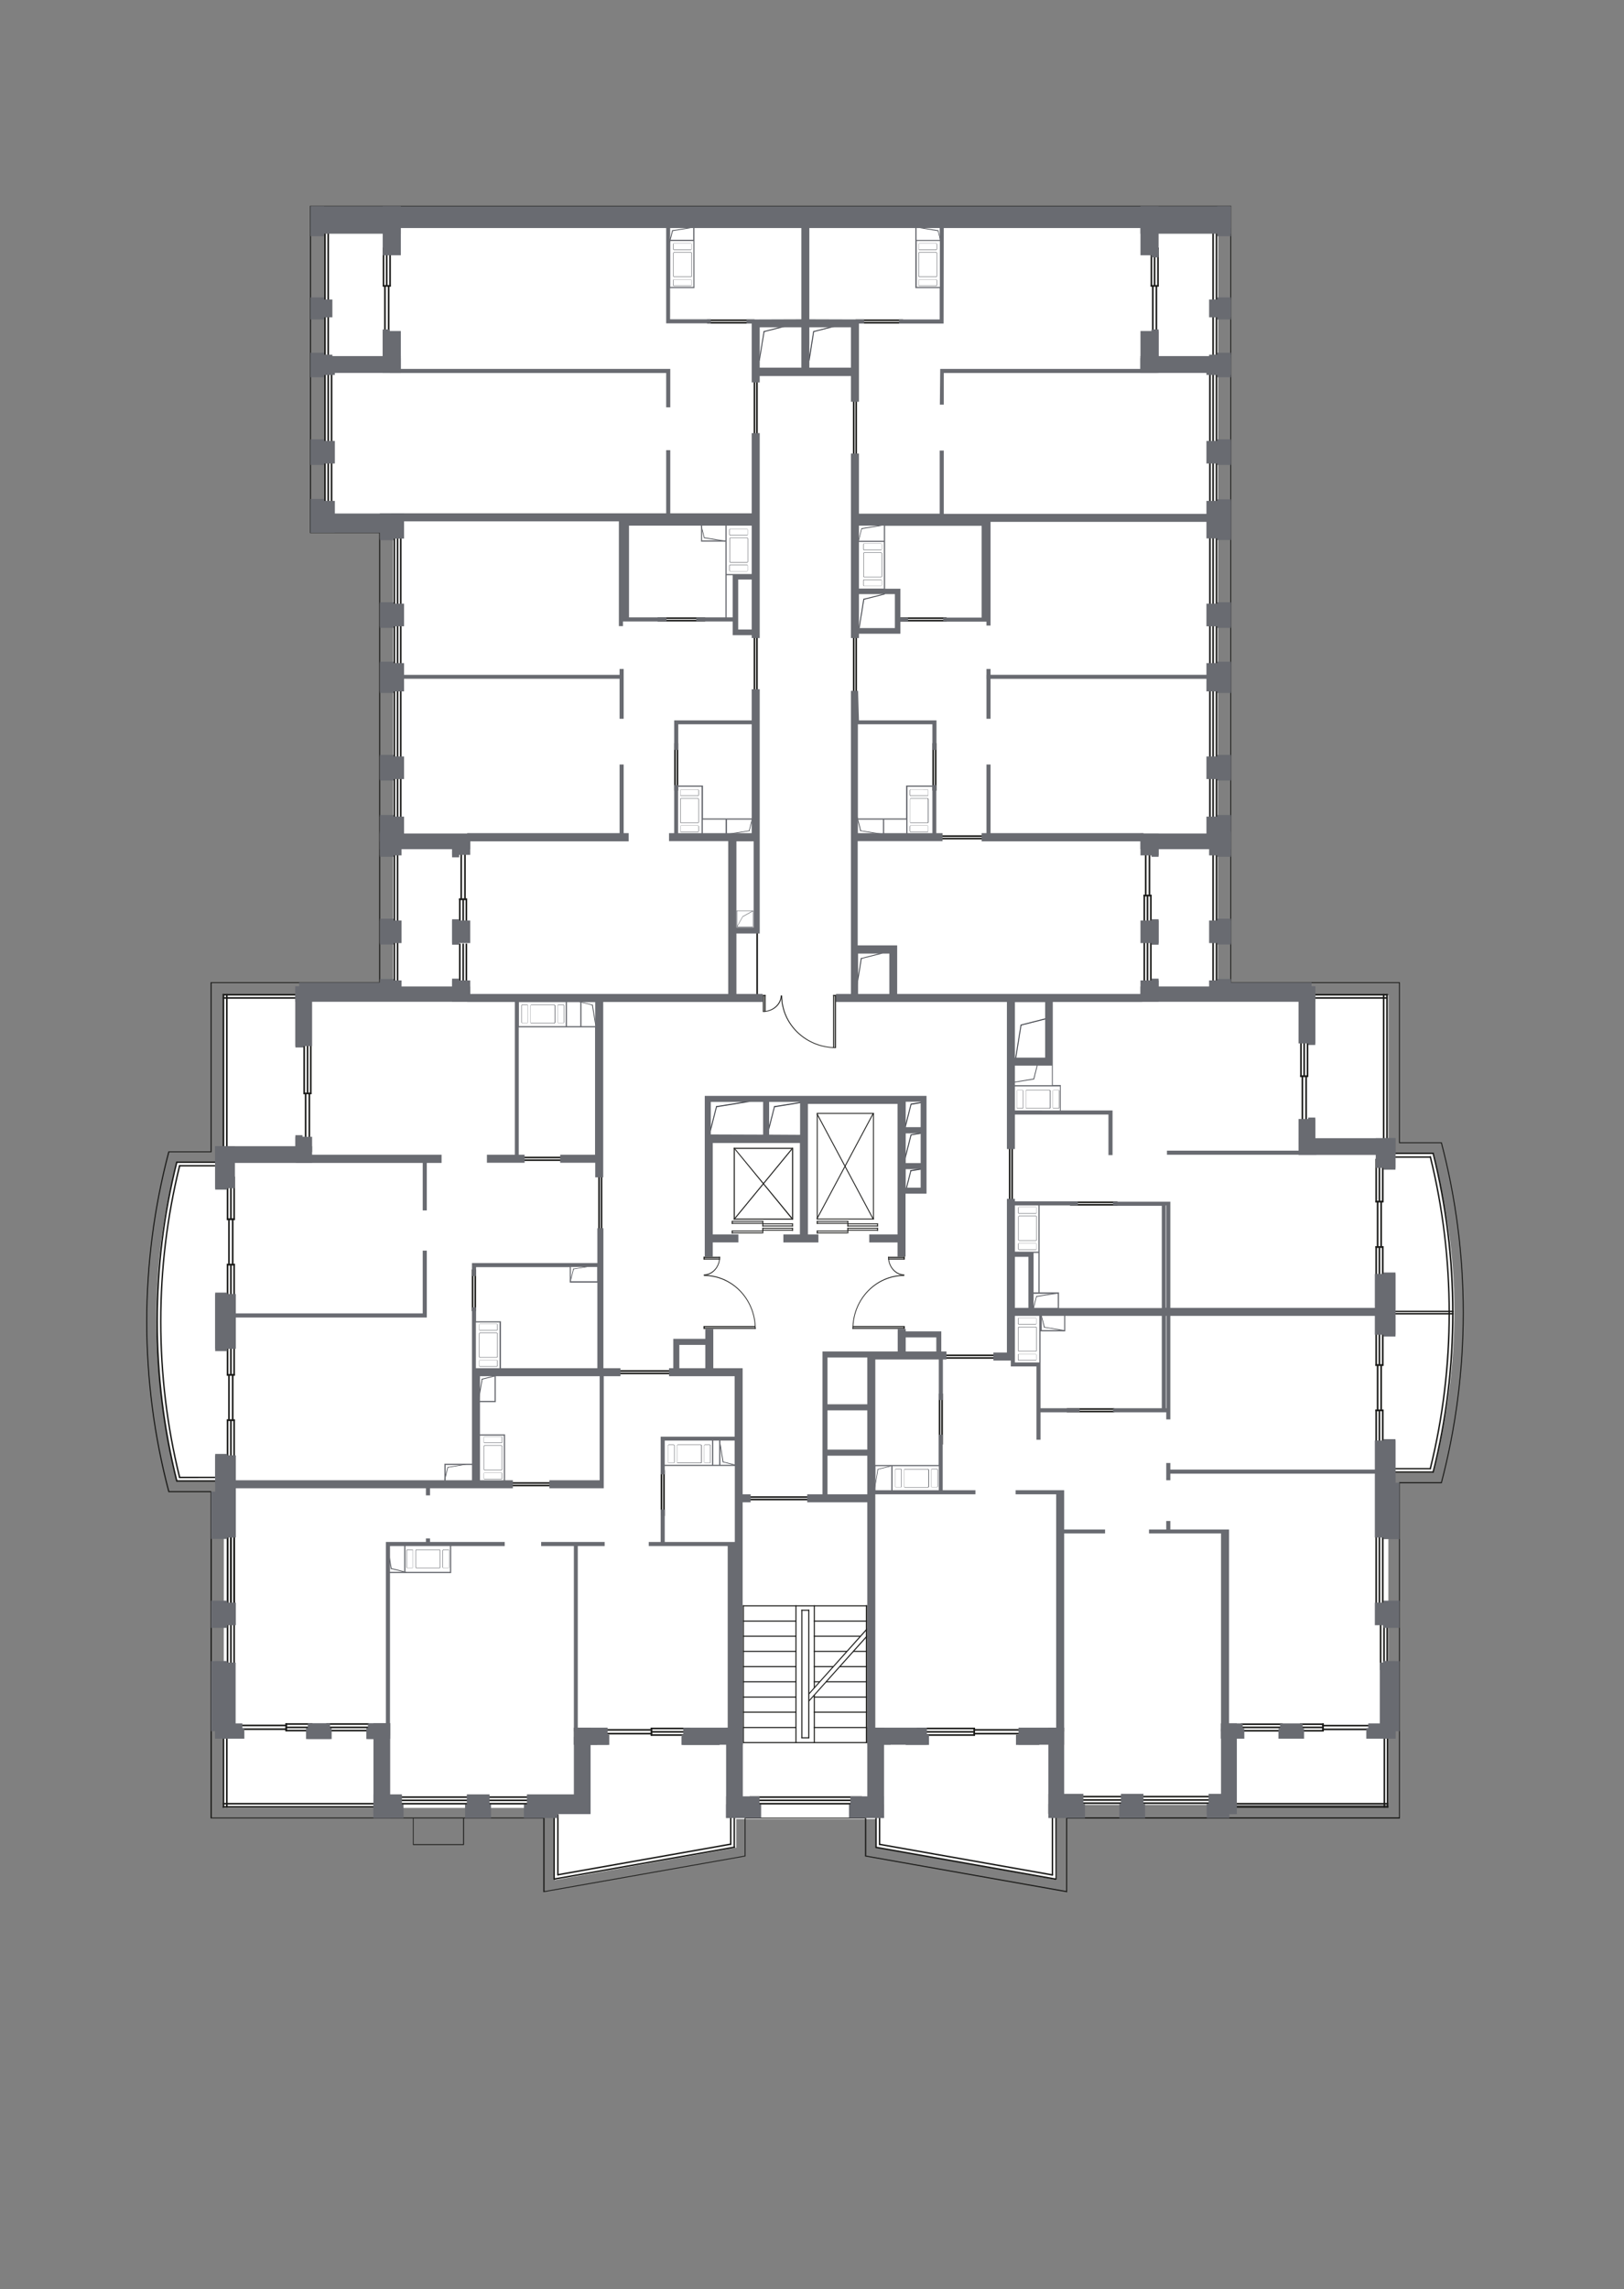 <?xml version="1.0" encoding="utf-8"?>
<!-- Generator: Adobe Illustrator 26.3.1, SVG Export Plug-In . SVG Version: 6.00 Build 0)  -->
<svg version="1.1" id="Слой_1" xmlns="http://www.w3.org/2000/svg" xmlns:xlink="http://www.w3.org/1999/xlink" x="0px" y="0px"
	 viewBox="0 0 913.2 1287" style="enable-background:new 0 0 913.2 1287;" xml:space="preserve">
<rect x="0" y="0" width="913.2" height="1287" fill="#808080" stroke="none"/>
<style type="text/css">
	.st0{fill-rule:evenodd;clip-rule:evenodd;fill:#FFFFFF;}
	.st1{fill-rule:evenodd;clip-rule:evenodd;fill:#1A1A18;}
	.st2{fill:#1A1A18;}
	.st3{fill-rule:evenodd;clip-rule:evenodd;fill:#373A41;}
	.st4{opacity:0.38;fill-rule:evenodd;clip-rule:evenodd;fill:#696B71;enable-background:new    ;}
	.st5{fill-rule:evenodd;clip-rule:evenodd;fill:#696B71;}
</style>
<g id="sections">
	<path id="SEK-6.2" class="st0" d="M817.8,736c-0.1-30.9-4.4-57.3-11.5-87.6h-25.5v-88.8h-96.1l0.3-443.4H183.1v174.7h38.5v268.7
		h-95.5v93.9H100c-16,60.5-14.8,118.3,0.1,179.1l25.8,0l-0.1,183.8H312v40.6l102-18.2v-16.1h79v15.9l101.1,18.3v-42.2h186.6V827.9
		h25.5C813.9,796,817.8,768.6,817.8,736L817.8,736z"/>
</g>
<g id="Apartments">
	<path id="APT-153" class="st0" d="M125.2,838.6v12.2h3v87.3h-3v78h98.4v-2.3h73.7v2.3h14.1v40.6l102-18.2V823.9h-40.5v-15.1h40.5
		v-37.5H278.5v16.6h-10.1v19h15.1v27.7L125.1,835L125.2,838.6L125.2,838.6z M253.5,884.1h-34.7v-15h34.7V884.1z"/>
	<path id="APT-154" class="st0" d="M336.7,772.3v-51.6h-16v-9.6h16V577.2h-45.6v-17.9H125.5v93.9H99.4
		c-16,60.5-14.8,118.3,0.1,179.1h150.9v-9.1h17.1V743h13.6v29.2L336.7,772.3L336.7,772.3z"/>
	<polygon id="APT-155" class="st0" points="408.3,303.9 394.4,303.9 394.4,290.6 221,290.6 221,560.4 411.8,560.4 411.8,471.9 
		380.5,471.9 380.5,441.9 394.9,441.9 394.9,460.4 425.5,460.4 425.5,355.5 412.6,355.5 412.6,347.7 408.3,347.7 	"/>
	<polygon id="APT-156" class="st0" points="452.6,116 390.2,116 390.2,161.6 376.8,161.6 376.8,116 182.6,116 182.6,290.6 
		425.7,290.6 425.7,180.4 452.6,180.4 	"/>
	<polygon id="APT-157" class="st0" points="684.4,290.6 684.4,116 528.8,116 528.8,161.9 515.3,161.9 515.3,116 452.6,116 
		452.6,180.4 480.3,180.4 480.3,290.6 	"/>
	<polygon id="APT-158" class="st0" points="684.1,560.4 684.1,290.6 497.3,290.6 497.3,332.5 504.1,332.5 504.1,354.4 479.9,354.4 
		479.9,460.4 509.8,460.4 509.8,441.9 525.7,441.9 525.7,471.9 479.9,471.9 479.9,533.8 503.5,533.8 503.5,560.4 	"/>
	<path id="APT-159" class="st0" d="M817.2,737c0-31.5-4.3-58.2-11.5-88.9h-25.5v-88.8H591.9v51.1h4.6v14.8h-28.3v51.3h15.9v50.6h11
		v10L817.2,737L817.2,737z"/>
	<path id="APT-160" class="st0" d="M492.4,1038.4l101.1,18.3v-42.2h186.6V907.1h-2.5V905h-0.8v-54.1h0.8h2.5v-23.2h25.5
		c7.7-31.9,11.1-56.4,11.2-89H598.7v9.4h-13.5v19h-15.4V762h-78.2v62h37.5v15.3h-37.5v175.3h0.9L492.4,1038.4L492.4,1038.4z"/>
</g>
<g id="glazing">
	<g>
		<g>
			<g>
				<rect x="643" y="503" class="st1" width="4.5" height="0.9"/>
			</g>
			<g>
				<g>
					<rect x="643.8" y="477.5" class="st1" width="0.9" height="26.4"/>
				</g>
				<g>
					<rect x="645.9" y="477.5" class="st1" width="0.9" height="26.4"/>
				</g>
			</g>
			<g>
				<g>
					<rect x="646.7" y="503" class="st1" width="0.9" height="18.2"/>
				</g>
				<g>
					<rect x="643" y="503" class="st1" width="0.9" height="18.2"/>
				</g>
				<g>
					<rect x="644.8" y="503" class="st1" width="0.9" height="18.2"/>
				</g>
			</g>
		</g>
		<g>
			<g>
				<rect x="731.1" y="604.6" class="st1" width="4.5" height="0.9"/>
			</g>
			<g>
				<g>
					<rect x="731.9" y="604.6" class="st1" width="0.9" height="26.4"/>
				</g>
				<g>
					<rect x="734" y="604.6" class="st1" width="0.9" height="26.4"/>
				</g>
			</g>
			<g>
				<g>
					<rect x="734.8" y="572.7" class="st1" width="0.9" height="32.7"/>
				</g>
				<g>
					<rect x="731.1" y="572.7" class="st1" width="0.9" height="32.7"/>
				</g>
				<g>
					<rect x="732.9" y="572.7" class="st1" width="0.9" height="32.7"/>
				</g>
			</g>
		</g>
		<g>
			<g>
				<rect x="547.4" y="971.3" class="st1" width="0.9" height="4.5"/>
			</g>
			<g>
				<g>
					<rect x="547.4" y="972.1" class="st1" width="26.4" height="0.9"/>
				</g>
				<g>
					<rect x="547.4" y="974.2" class="st1" width="26.4" height="0.9"/>
				</g>
			</g>
			<g>
				<g>
					<rect x="515.5" y="975" class="st1" width="32.7" height="0.9"/>
				</g>
				<g>
					<rect x="515.5" y="971.3" class="st1" width="32.7" height="0.9"/>
				</g>
				<g>
					<rect x="515.5" y="973.2" class="st1" width="32.7" height="0.9"/>
				</g>
			</g>
		</g>
		<g>
			<g>
				<rect x="743.5" y="968.9" class="st1" width="0.9" height="4.5"/>
			</g>
			<g>
				<g>
					<rect x="743.5" y="969.7" class="st1" width="26.4" height="0.9"/>
				</g>
				<g>
					<rect x="743.5" y="971.8" class="st1" width="26.4" height="0.9"/>
				</g>
			</g>
			<g>
				<g>
					<rect x="731" y="972.6" class="st1" width="13.4" height="0.9"/>
				</g>
				<g>
					<rect x="731" y="968.9" class="st1" width="13.4" height="0.9"/>
				</g>
				<g>
					<rect x="731" y="970.7" class="st1" width="13.4" height="0.9"/>
				</g>
			</g>
		</g>
		<g>
			<g>
				<rect x="683.6" y="258" class="st1" width="0.9" height="25"/>
			</g>
			<g>
				<rect x="679.9" y="258" class="st1" width="0.9" height="25"/>
			</g>
			<g>
				<rect x="681.7" y="258" class="st1" width="0.9" height="25"/>
			</g>
		</g>
		<g>
			<g>
				<rect x="683.6" y="347.6" class="st1" width="0.9" height="27.2"/>
			</g>
			<g>
				<rect x="679.9" y="347.6" class="st1" width="0.9" height="27.2"/>
			</g>
			<g>
				<rect x="681.7" y="347.6" class="st1" width="0.9" height="27.2"/>
			</g>
		</g>
		<g>
			<g>
				<rect x="773.4" y="860.3" class="st1" width="0.9" height="44"/>
			</g>
			<g>
				<rect x="777.1" y="860.3" class="st1" width="0.9" height="44"/>
			</g>
			<g>
				<rect x="775.2" y="860.3" class="st1" width="0.9" height="44"/>
			</g>
		</g>
		<g>
			<g>
				<rect x="775.9" y="911.4" class="st1" width="0.9" height="27.5"/>
			</g>
			<g>
				<rect x="779.6" y="911.4" class="st1" width="0.9" height="27.5"/>
			</g>
			<g>
				<rect x="777.8" y="911.4" class="st1" width="0.9" height="27.5"/>
			</g>
		</g>
		<g>
			<g>
				<rect x="127.5" y="861.8" class="st1" width="0.9" height="43.9"/>
			</g>
			<g>
				<rect x="131.2" y="861.8" class="st1" width="0.9" height="43.9"/>
			</g>
			<g>
				<rect x="129.4" y="861.8" class="st1" width="0.9" height="43.9"/>
			</g>
		</g>
		<g>
			<g>
				<rect x="183.5" y="972.5" class="st1" width="24" height="0.9"/>
			</g>
			<g>
				<rect x="183.5" y="968.8" class="st1" width="24" height="0.9"/>
			</g>
			<g>
				<rect x="183.5" y="970.7" class="st1" width="24" height="0.9"/>
			</g>
		</g>
		<g>
			<g>
				<rect x="224.7" y="1009.9" class="st1" width="39.3" height="0.9"/>
			</g>
			<g>
				<rect x="224.7" y="1013.6" class="st1" width="39.3" height="0.9"/>
			</g>
			<g>
				<rect x="224.7" y="1011.7" class="st1" width="39.3" height="0.9"/>
			</g>
		</g>
		<g>
			<g>
				<rect x="683.6" y="435.5" class="st1" width="0.9" height="26.3"/>
			</g>
			<g>
				<rect x="679.9" y="435.5" class="st1" width="0.9" height="26.3"/>
			</g>
			<g>
				<rect x="681.7" y="435.5" class="st1" width="0.9" height="26.3"/>
			</g>
		</g>
		<g>
			<g>
				<rect x="646.7" y="527.5" class="st1" width="0.9" height="28.3"/>
			</g>
			<g>
				<rect x="643" y="527.5" class="st1" width="0.9" height="28.3"/>
			</g>
			<g>
				<rect x="644.8" y="527.5" class="st1" width="0.9" height="28.3"/>
			</g>
		</g>
		<g>
			<g>
				<rect x="683.6" y="527.6" class="st1" width="0.9" height="27"/>
			</g>
			<g>
				<rect x="681.7" y="527.6" class="st1" width="0.9" height="27"/>
			</g>
		</g>
		<g>
			<g>
				<rect x="777.6" y="558.8" class="st1" width="0.9" height="83.4"/>
			</g>
			<g>
				<rect x="779.5" y="558.8" class="st1" width="0.9" height="83.4"/>
			</g>
		</g>
		<g>
			<g>
				<rect x="737" y="558.8" class="st1" width="43.3" height="0.9"/>
			</g>
			<g>
				<rect x="737" y="560.6" class="st1" width="43.3" height="0.9"/>
			</g>
		</g>
		<g>
			<g>
				<rect x="258.1" y="505.1" class="st1" width="4.5" height="0.9"/>
			</g>
			<g>
				<g>
					<rect x="261" y="479.6" class="st1" width="0.9" height="26.4"/>
				</g>
				<g>
					<rect x="258.9" y="479.6" class="st1" width="0.9" height="26.4"/>
				</g>
			</g>
			<g>
				<g>
					<rect x="258.1" y="505.1" class="st1" width="0.9" height="14.4"/>
				</g>
				<g>
					<rect x="261.8" y="505.1" class="st1" width="0.9" height="14.4"/>
				</g>
				<g>
					<rect x="260" y="505.1" class="st1" width="0.9" height="14.4"/>
				</g>
			</g>
		</g>
		<g>
			<g>
				<rect x="170.6" y="614.3" class="st1" width="4.5" height="0.9"/>
			</g>
			<g>
				<g>
					<rect x="171.4" y="614.3" class="st1" width="0.9" height="26.4"/>
				</g>
				<g>
					<rect x="173.5" y="614.3" class="st1" width="0.9" height="26.4"/>
				</g>
			</g>
			<g>
				<g>
					<rect x="174.3" y="582.4" class="st1" width="0.9" height="32.7"/>
				</g>
				<g>
					<rect x="170.6" y="582.4" class="st1" width="0.9" height="32.7"/>
				</g>
				<g>
					<rect x="172.5" y="582.4" class="st1" width="0.9" height="32.7"/>
				</g>
			</g>
		</g>
		<g>
			<g>
				<rect x="215.2" y="160.3" class="st1" width="4.5" height="0.9"/>
			</g>
			<g>
				<g>
					<rect x="216" y="160.3" class="st1" width="0.9" height="26.4"/>
				</g>
				<g>
					<rect x="218.1" y="160.3" class="st1" width="0.9" height="26.4"/>
				</g>
			</g>
			<g>
				<g>
					<rect x="218.9" y="139.2" class="st1" width="0.9" height="21.9"/>
				</g>
				<g>
					<rect x="215.2" y="139.2" class="st1" width="0.9" height="21.9"/>
				</g>
				<g>
					<rect x="217" y="139.2" class="st1" width="0.9" height="21.9"/>
				</g>
			</g>
		</g>
		<g>
			<g>
				<rect x="223.1" y="476.7" class="st1" width="0.9" height="43.3"/>
			</g>
			<g>
				<rect x="221.3" y="476.7" class="st1" width="0.9" height="43.3"/>
			</g>
		</g>
		<g>
			<g>
				<rect x="221.3" y="300.8" class="st1" width="0.9" height="41.1"/>
			</g>
			<g>
				<rect x="224.9" y="300.8" class="st1" width="0.9" height="41.1"/>
			</g>
			<g>
				<rect x="223.1" y="300.8" class="st1" width="0.9" height="41.1"/>
			</g>
		</g>
		<g>
			<g>
				<rect x="186" y="208.9" class="st1" width="0.9" height="41.4"/>
			</g>
			<g>
				<rect x="182.3" y="208.9" class="st1" width="0.9" height="41.4"/>
			</g>
			<g>
				<rect x="184.1" y="208.9" class="st1" width="0.9" height="41.4"/>
			</g>
		</g>
		<g>
			<g>
				<rect x="681.7" y="175.3" class="st1" width="0.9" height="24.3"/>
			</g>
			<g>
				<rect x="683.6" y="175.3" class="st1" width="0.9" height="24.3"/>
			</g>
		</g>
		<g>
			<g>
				<rect x="773.4" y="700.6" class="st1" width="4.5" height="0.9"/>
			</g>
			<g>
				<g>
					<rect x="774.2" y="675.1" class="st1" width="0.9" height="26.4"/>
				</g>
				<g>
					<rect x="776.2" y="675.1" class="st1" width="0.9" height="26.4"/>
				</g>
			</g>
			<g>
				<g>
					<rect x="777.1" y="700.6" class="st1" width="0.9" height="25"/>
				</g>
				<g>
					<rect x="773.4" y="700.6" class="st1" width="0.9" height="25"/>
				</g>
				<g>
					<rect x="775.2" y="700.6" class="st1" width="0.9" height="25"/>
				</g>
			</g>
			<g>
				<rect x="773.4" y="675.1" class="st1" width="4.5" height="0.9"/>
			</g>
			<g>
				<g>
					<rect x="777.1" y="651.5" class="st1" width="0.9" height="24.4"/>
				</g>
				<g>
					<rect x="773.4" y="651.5" class="st1" width="0.9" height="24.4"/>
				</g>
				<g>
					<rect x="775.2" y="651.5" class="st1" width="0.9" height="24.4"/>
				</g>
			</g>
		</g>
		<g>
			<g>
				<rect x="160.5" y="968.8" class="st1" width="0.9" height="4.5"/>
			</g>
			<g>
				<g>
					<rect x="135" y="969.6" class="st1" width="26.4" height="0.9"/>
				</g>
				<g>
					<rect x="135" y="971.7" class="st1" width="26.4" height="0.9"/>
				</g>
			</g>
			<g>
				<g>
					<rect x="160.5" y="972.5" class="st1" width="15.2" height="0.9"/>
				</g>
				<g>
					<rect x="160.5" y="968.8" class="st1" width="15.2" height="0.9"/>
				</g>
				<g>
					<rect x="160.5" y="970.7" class="st1" width="15.2" height="0.9"/>
				</g>
			</g>
		</g>
		<g>
			<g>
				<rect x="421.5" y="1009.9" class="st1" width="63.2" height="0.9"/>
			</g>
			<g>
				<rect x="421.5" y="1013.6" class="st1" width="63.2" height="0.9"/>
			</g>
			<g>
				<rect x="421.5" y="1011.7" class="st1" width="63.2" height="0.9"/>
			</g>
		</g>
		<g>
			<g>
				<rect x="697.8" y="968.9" class="st1" width="23.4" height="0.9"/>
			</g>
			<g>
				<rect x="697.8" y="972.6" class="st1" width="23.4" height="0.9"/>
			</g>
			<g>
				<rect x="697.8" y="970.7" class="st1" width="23.4" height="0.9"/>
			</g>
		</g>
		<g>
			<g>
				<rect x="127.5" y="798" class="st1" width="4.5" height="0.9"/>
			</g>
			<g>
				<g>
					<rect x="128.3" y="772.5" class="st1" width="0.9" height="26.4"/>
				</g>
				<g>
					<rect x="130.4" y="772.5" class="st1" width="0.9" height="26.4"/>
				</g>
			</g>
			<g>
				<g>
					<rect x="131.2" y="798" class="st1" width="0.9" height="25"/>
				</g>
				<g>
					<rect x="127.5" y="798" class="st1" width="0.9" height="25"/>
				</g>
				<g>
					<rect x="129.4" y="798" class="st1" width="0.9" height="25"/>
				</g>
			</g>
			<g>
				<rect x="127.5" y="772.5" class="st1" width="4.5" height="0.9"/>
			</g>
			<g>
				<g>
					<rect x="131.2" y="749" class="st1" width="0.9" height="24.4"/>
				</g>
				<g>
					<rect x="127.5" y="749" class="st1" width="0.9" height="24.4"/>
				</g>
				<g>
					<rect x="129.4" y="749" class="st1" width="0.9" height="24.4"/>
				</g>
			</g>
		</g>
		<g>
			<g>
				<rect x="127.5" y="710.5" class="st1" width="4.5" height="0.9"/>
			</g>
			<g>
				<g>
					<rect x="130.4" y="685" class="st1" width="0.9" height="26.4"/>
				</g>
				<g>
					<rect x="128.3" y="685" class="st1" width="0.9" height="26.4"/>
				</g>
			</g>
			<g>
				<g>
					<rect x="127.5" y="710.5" class="st1" width="0.9" height="25"/>
				</g>
				<g>
					<rect x="131.2" y="710.5" class="st1" width="0.9" height="25"/>
				</g>
				<g>
					<rect x="129.4" y="710.5" class="st1" width="0.9" height="25"/>
				</g>
			</g>
			<g>
				<rect x="127.5" y="685" class="st1" width="4.5" height="0.9"/>
			</g>
			<g>
				<g>
					<rect x="127.5" y="661.5" class="st1" width="0.9" height="24.4"/>
				</g>
				<g>
					<rect x="131.2" y="661.5" class="st1" width="0.9" height="24.4"/>
				</g>
				<g>
					<rect x="129.4" y="661.5" class="st1" width="0.9" height="24.4"/>
				</g>
			</g>
		</g>
		<g>
			<g>
				<rect x="125.2" y="558.8" class="st1" width="0.9" height="91.4"/>
			</g>
			<g>
				<rect x="127.1" y="558.8" class="st1" width="0.9" height="91.4"/>
			</g>
		</g>
		<g>
			<g>
				<rect x="125.2" y="558.8" class="st1" width="43.3" height="0.9"/>
			</g>
			<g>
				<rect x="125.2" y="560.6" class="st1" width="43.3" height="0.9"/>
			</g>
		</g>
		<g>
			<g>
				<rect x="184.1" y="130.2" class="st1" width="0.9" height="40.8"/>
			</g>
			<g>
				<rect x="182.3" y="130.2" class="st1" width="0.9" height="40.8"/>
			</g>
		</g>
		<g>
			<g>
				<rect x="184.1" y="174.5" class="st1" width="0.9" height="25.7"/>
			</g>
			<g>
				<rect x="182.3" y="174.5" class="st1" width="0.9" height="25.7"/>
			</g>
		</g>
		<g>
			<g>
				<rect x="186" y="256.3" class="st1" width="0.9" height="28.3"/>
			</g>
			<g>
				<rect x="182.3" y="256.3" class="st1" width="0.9" height="28.3"/>
			</g>
			<g>
				<rect x="184.1" y="256.3" class="st1" width="0.9" height="28.3"/>
			</g>
		</g>
		<g>
			<g>
				<rect x="221.3" y="349.4" class="st1" width="0.9" height="26.1"/>
			</g>
			<g>
				<rect x="224.9" y="349.4" class="st1" width="0.9" height="26.1"/>
			</g>
			<g>
				<rect x="223.1" y="349.4" class="st1" width="0.9" height="26.1"/>
			</g>
		</g>
		<g>
			<g>
				<rect x="221.3" y="385.5" class="st1" width="0.9" height="42.5"/>
			</g>
			<g>
				<rect x="224.9" y="385.5" class="st1" width="0.9" height="42.5"/>
			</g>
			<g>
				<rect x="223.1" y="385.5" class="st1" width="0.9" height="42.5"/>
			</g>
		</g>
		<g>
			<g>
				<rect x="221.3" y="437.5" class="st1" width="0.9" height="23.2"/>
			</g>
			<g>
				<rect x="224.9" y="437.5" class="st1" width="0.9" height="23.2"/>
			</g>
			<g>
				<rect x="223.1" y="437.5" class="st1" width="0.9" height="23.2"/>
			</g>
		</g>
		<g>
			<g>
				<rect x="258.1" y="530.5" class="st1" width="0.9" height="23.2"/>
			</g>
			<g>
				<rect x="261.8" y="530.5" class="st1" width="0.9" height="23.2"/>
			</g>
			<g>
				<rect x="260" y="530.5" class="st1" width="0.9" height="23.2"/>
			</g>
		</g>
		<g>
			<g>
				<rect x="223.1" y="527.6" class="st1" width="0.9" height="26.9"/>
			</g>
			<g>
				<rect x="221.3" y="527.6" class="st1" width="0.9" height="26.9"/>
			</g>
		</g>
		<g>
			<g>
				<rect x="127.5" y="911.1" class="st1" width="0.9" height="28.4"/>
			</g>
			<g>
				<rect x="131.2" y="911.1" class="st1" width="0.9" height="28.4"/>
			</g>
			<g>
				<rect x="129.4" y="911.1" class="st1" width="0.9" height="28.4"/>
			</g>
		</g>
		<g>
			<g>
				<rect x="127.5" y="861.8" class="st1" width="0.9" height="43.9"/>
			</g>
			<g>
				<rect x="131.2" y="861.8" class="st1" width="0.9" height="43.9"/>
			</g>
			<g>
				<rect x="129.4" y="861.8" class="st1" width="0.9" height="43.9"/>
			</g>
		</g>
		<g>
			<g>
				<rect x="273.6" y="1009.9" class="st1" width="25" height="0.9"/>
			</g>
			<g>
				<rect x="273.6" y="1013.6" class="st1" width="25" height="0.9"/>
			</g>
			<g>
				<rect x="273.6" y="1011.7" class="st1" width="25" height="0.9"/>
			</g>
		</g>
		<g>
			<g>
				<rect x="365.9" y="971.3" class="st1" width="0.9" height="4.5"/>
			</g>
			<g>
				<g>
					<rect x="340.4" y="972.1" class="st1" width="26.4" height="0.9"/>
				</g>
				<g>
					<rect x="340.4" y="974.2" class="st1" width="26.4" height="0.9"/>
				</g>
			</g>
			<g>
				<g>
					<rect x="365.9" y="975" class="st1" width="22.2" height="0.9"/>
				</g>
				<g>
					<rect x="365.9" y="971.3" class="st1" width="22.2" height="0.9"/>
				</g>
				<g>
					<rect x="365.9" y="973.2" class="st1" width="22.2" height="0.9"/>
				</g>
			</g>
		</g>
		<g>
			<g>
				<rect x="642.1" y="1009.6" class="st1" width="38.2" height="0.9"/>
			</g>
			<g>
				<rect x="642.1" y="1013.3" class="st1" width="38.2" height="0.9"/>
			</g>
			<g>
				<rect x="642.1" y="1011.5" class="st1" width="38.2" height="0.9"/>
			</g>
		</g>
		<g>
			<g>
				<rect x="683.6" y="478.9" class="st1" width="0.9" height="39.4"/>
			</g>
			<g>
				<rect x="681.7" y="478.9" class="st1" width="0.9" height="39.4"/>
			</g>
		</g>
		<g>
			<g>
				<rect x="683.6" y="385.6" class="st1" width="0.9" height="42.5"/>
			</g>
			<g>
				<rect x="679.9" y="385.6" class="st1" width="0.9" height="42.5"/>
			</g>
			<g>
				<rect x="681.7" y="385.6" class="st1" width="0.9" height="42.5"/>
			</g>
		</g>
		<g>
			<g>
				<rect x="683.6" y="300.4" class="st1" width="0.9" height="40.7"/>
			</g>
			<g>
				<rect x="679.9" y="300.4" class="st1" width="0.9" height="40.7"/>
			</g>
			<g>
				<rect x="681.7" y="300.4" class="st1" width="0.9" height="40.7"/>
			</g>
		</g>
		<g>
			<g>
				<rect x="683.6" y="209.7" class="st1" width="0.9" height="39.7"/>
			</g>
			<g>
				<rect x="679.9" y="209.7" class="st1" width="0.9" height="39.7"/>
			</g>
			<g>
				<rect x="681.7" y="209.7" class="st1" width="0.9" height="39.7"/>
			</g>
		</g>
		<g>
			<g>
				<rect x="647" y="160.3" class="st1" width="4.5" height="0.9"/>
			</g>
			<g>
				<g>
					<rect x="647.8" y="160.3" class="st1" width="0.9" height="26.4"/>
				</g>
				<g>
					<rect x="649.8" y="160.3" class="st1" width="0.9" height="26.4"/>
				</g>
			</g>
			<g>
				<g>
					<rect x="650.7" y="139.2" class="st1" width="0.9" height="21.9"/>
				</g>
				<g>
					<rect x="647" y="139.2" class="st1" width="0.9" height="21.9"/>
				</g>
				<g>
					<rect x="648.8" y="139.2" class="st1" width="0.9" height="21.9"/>
				</g>
			</g>
		</g>
		<g>
			<g>
				<rect x="681.7" y="130.5" class="st1" width="0.9" height="39.4"/>
			</g>
			<g>
				<rect x="683.6" y="130.5" class="st1" width="0.9" height="39.4"/>
			</g>
		</g>
		<g>
			<g>
				<path class="st1" d="M125.1,653c0.2,0,0.4,0.2,0.4,0.4s-0.2,0.4-0.4,0.4H99.5c-0.2,0-0.4-0.2-0.4-0.4s0.2-0.4,0.4-0.4H125.1z"/>
			</g>
			<g>
				<path class="st1" d="M125.1,832.2c0.2,0,0.4,0.2,0.4,0.4s-0.2,0.4-0.4,0.4H99.5c-0.2,0-0.4-0.2-0.4-0.4s0.2-0.4,0.4-0.4H125.1z"
					/>
			</g>
			<g>
				<path class="st1" d="M99,653.3c0.1-0.2,0.3-0.4,0.5-0.3c0.2,0.1,0.4,0.3,0.3,0.5c-7.4,29.4-11,59.4-11,89.5s3.7,60.1,11,89.5
					c0.1,0.2-0.1,0.5-0.3,0.5c-0.2,0.1-0.5-0.1-0.5-0.3c-7.4-29.4-11.1-59.6-11.1-89.7C87.9,712.9,91.6,682.8,99,653.3z"/>
			</g>
			<g>
				<path class="st1" d="M120.7,655c0.2,0,0.4,0.2,0.4,0.4s-0.2,0.4-0.4,0.4H101c-0.2,0-0.4-0.2-0.4-0.4s0.2-0.4,0.4-0.4H120.7z"/>
			</g>
			<g>
				<path class="st1" d="M120.7,830.2c0.2,0,0.4,0.2,0.4,0.4s-0.2,0.4-0.4,0.4H101c-0.2,0-0.4-0.2-0.4-0.4s0.2-0.4,0.4-0.4H120.7z"
					/>
			</g>
			<g>
				<path class="st1" d="M100.6,655.3c0.1-0.2,0.3-0.4,0.5-0.3c0.2,0.1,0.4,0.3,0.3,0.5c-7.1,28.7-10.6,58.1-10.6,87.5
					s3.5,58.8,10.6,87.5c0.1,0.2-0.1,0.5-0.3,0.5c-0.2,0.1-0.5-0.1-0.5-0.3C93.5,801.9,90,772.5,90,743
					C90,713.6,93.5,684.1,100.6,655.3z"/>
			</g>
		</g>
		<g>
			<g>
				<path class="st1" d="M412.5,1015.9c0-0.2,0.2-0.4,0.4-0.4c0.2,0,0.4,0.2,0.4,0.4v22.7c0,0.2-0.2,0.4-0.4,0.4
					c-0.2,0-0.4-0.2-0.4-0.4V1015.9z"/>
			</g>
			<g>
				<path class="st1" d="M311.2,1015.9c0-0.2,0.2-0.4,0.4-0.4c0.2,0,0.4,0.2,0.4,0.4v40.6c0,0.2-0.2,0.4-0.4,0.4
					c-0.2,0-0.4-0.2-0.4-0.4V1015.9z"/>
			</g>
			<g>
				<path class="st1" d="M314.1,1054c0,0.2-0.2,0.4-0.4,0.4c-0.2,0-0.4-0.2-0.4-0.4v-33.7c0-0.2,0.2-0.4,0.4-0.4
					c0.2,0,0.4,0.2,0.4,0.4V1054z"/>
			</g>
			<g>
				<path class="st1" d="M410.8,1036.4c0.2,0,0.5,0.1,0.5,0.3c0,0.2-0.1,0.5-0.3,0.5l-97.2,17.2c-0.2,0-0.5-0.1-0.5-0.3
					c0-0.2,0.1-0.5,0.3-0.5L410.8,1036.4z"/>
			</g>
			<g>
				<path class="st1" d="M412.9,1038.1c0.2,0,0.5,0.1,0.5,0.3c0,0.2-0.1,0.5-0.3,0.5l-101.3,17.9c-0.2,0-0.5-0.1-0.5-0.3
					c0-0.2,0.1-0.5,0.3-0.5L412.9,1038.1z"/>
			</g>
			<g>
				<path class="st1" d="M411.3,1036.9c0,0.2-0.2,0.4-0.4,0.4s-0.4-0.2-0.4-0.4v-14.6c0-0.2,0.2-0.4,0.4-0.4s0.4,0.2,0.4,0.4V1036.9
					z"/>
			</g>
		</g>
		<g>
			<g>
				<path class="st1" d="M492.2,1015.9c0-0.2,0.2-0.4,0.4-0.4s0.4,0.2,0.4,0.4v22.7c0,0.2-0.2,0.4-0.4,0.4s-0.4-0.2-0.4-0.4V1015.9z
					"/>
			</g>
			<g>
				<path class="st1" d="M593.4,1015.9c0-0.2,0.2-0.4,0.4-0.4s0.4,0.2,0.4,0.4v40.6c0,0.2-0.2,0.4-0.4,0.4h-0.1L492.6,1039
					c-0.2,0-0.4-0.3-0.3-0.5c0-0.2,0.3-0.4,0.5-0.3l100.7,17.8L593.4,1015.9L593.4,1015.9z"/>
			</g>
			<g>
				<path class="st1" d="M592.2,1054c0,0.2-0.2,0.4-0.4,0.4s-0.4-0.2-0.4-0.4v-31.8c0-0.2,0.2-0.4,0.4-0.4s0.4,0.2,0.4,0.4V1054z"/>
			</g>
			<g>
				<path class="st1" d="M494.5,1037.3c-0.2,0-0.4-0.3-0.3-0.5c0-0.2,0.3-0.4,0.5-0.3l97.2,17.2c0.2,0,0.4,0.3,0.3,0.5
					c0,0.2-0.3,0.4-0.5,0.3L494.5,1037.3z"/>
			</g>
			<g>
				<path class="st1" d="M495,1036.9c0,0.2-0.2,0.4-0.4,0.4c-0.2,0-0.4-0.2-0.4-0.4v-14.6c0-0.2,0.2-0.4,0.4-0.4
					c0.2,0,0.4,0.2,0.4,0.4V1036.9z"/>
			</g>
		</g>
		<g>
			<g>
				<rect x="606.8" y="1009.6" class="st1" width="27.3" height="0.9"/>
			</g>
			<g>
				<rect x="606.8" y="1013.3" class="st1" width="27.3" height="0.9"/>
			</g>
			<g>
				<rect x="606.8" y="1011.5" class="st1" width="27.3" height="0.9"/>
			</g>
		</g>
		<g>
			<g>
				<path class="st1" d="M806.3,827.7c-0.1,0.2-0.3,0.4-0.5,0.3c-0.2-0.1-0.4-0.3-0.3-0.5c7.4-29.4,11-59.4,11-89.5
					s-3.7-60.1-11-89.5c-0.1-0.2,0.1-0.5,0.3-0.5c0.2-0.1,0.5,0.1,0.5,0.3c7.4,29.4,11.1,59.6,11.1,89.7
					C817.4,768.1,813.7,798.3,806.3,827.7z"/>
			</g>
			<g>
				<path class="st1" d="M804.7,825.7c-0.1,0.2-0.3,0.4-0.5,0.3c-0.2-0.1-0.4-0.3-0.3-0.5c7.1-28.7,10.6-58.1,10.6-87.5
					s-3.5-58.8-10.6-87.5c-0.1-0.2,0.1-0.5,0.3-0.5c0.2-0.1,0.5,0.1,0.5,0.3c7.1,28.8,10.6,58.3,10.6,87.7
					C815.4,767.4,811.8,796.9,804.7,825.7z"/>
			</g>
			<g>
				<g>
					<path class="st1" d="M817,738.2c0.2,0,0.4,0.2,0.4,0.4s-0.2,0.4-0.4,0.4h-32.2c-0.2,0-0.4-0.2-0.4-0.4s0.2-0.4,0.4-0.4H817z"/>
				</g>
				<g>
					<path class="st1" d="M817,736.9c0.2,0,0.4,0.2,0.4,0.4s-0.2,0.4-0.4,0.4h-32.2c-0.2,0-0.4-0.2-0.4-0.4s0.2-0.4,0.4-0.4H817z"/>
				</g>
				<g>
					<path class="st1" d="M784.7,650.9c-0.2,0-0.4-0.2-0.4-0.4s0.2-0.4,0.4-0.4h19.7c0.2,0,0.4,0.2,0.4,0.4s-0.2,0.4-0.4,0.4H784.7z
						"/>
				</g>
				<g>
					<path class="st1" d="M784.7,648.8c-0.2,0-0.4-0.2-0.4-0.4s0.2-0.4,0.4-0.4h21.2c0.2,0,0.4,0.2,0.4,0.4s-0.2,0.4-0.4,0.4H784.7z
						"/>
				</g>
				<g>
					<path class="st1" d="M784.7,826.1c-0.2,0-0.4-0.2-0.4-0.4s0.2-0.4,0.4-0.4h19.7c0.2,0,0.4,0.2,0.4,0.4s-0.2,0.4-0.4,0.4H784.7z
						"/>
				</g>
				<g>
					<path class="st1" d="M784.7,828c-0.2,0-0.4-0.2-0.4-0.4s0.2-0.4,0.4-0.4h21.2c0.2,0,0.4,0.2,0.4,0.4s-0.2,0.4-0.4,0.4H784.7z"
						/>
				</g>
			</g>
		</g>
		<g>
			<g>
				<rect x="773.4" y="792.5" class="st1" width="4.5" height="0.9"/>
			</g>
			<g>
				<g>
					<rect x="774.2" y="767" class="st1" width="0.9" height="26.4"/>
				</g>
				<g>
					<rect x="776.2" y="767" class="st1" width="0.9" height="26.4"/>
				</g>
			</g>
			<g>
				<g>
					<rect x="777.1" y="792.5" class="st1" width="0.9" height="25"/>
				</g>
				<g>
					<rect x="773.4" y="792.5" class="st1" width="0.9" height="25"/>
				</g>
				<g>
					<rect x="775.2" y="792.5" class="st1" width="0.9" height="25"/>
				</g>
			</g>
			<g>
				<rect x="773.4" y="767" class="st1" width="4.5" height="0.9"/>
			</g>
			<g>
				<g>
					<rect x="777.1" y="743.5" class="st1" width="0.9" height="24.4"/>
				</g>
				<g>
					<rect x="773.4" y="743.5" class="st1" width="0.9" height="24.4"/>
				</g>
				<g>
					<rect x="775.2" y="743.5" class="st1" width="0.9" height="24.4"/>
				</g>
			</g>
		</g>
		<g>
			<g>
				<rect x="125.2" y="973.3" class="st1" width="0.9" height="43"/>
			</g>
			<g>
				<rect x="127.1" y="973.3" class="st1" width="0.9" height="43"/>
			</g>
		</g>
		<g>
			<g>
				<rect x="125.2" y="1015.4" class="st1" width="86.6" height="0.9"/>
			</g>
			<g>
				<rect x="125.2" y="1013.6" class="st1" width="86.6" height="0.9"/>
			</g>
		</g>
		<g>
			<g>
				<g>
					<rect x="779.8" y="973.3" class="st1" width="0.9" height="43"/>
				</g>
				<g>
					<rect x="778" y="973.3" class="st1" width="0.9" height="43"/>
				</g>
			</g>
			<g>
				<g>
					<rect x="694.1" y="1015.4" class="st1" width="86.6" height="0.9"/>
				</g>
				<g>
					<rect x="694.1" y="1013.6" class="st1" width="86.6" height="0.9"/>
				</g>
			</g>
		</g>
		<g>
			<path class="st1" d="M260.5,1022.3c0-0.1,0.1-0.2,0.2-0.2s0.2,0.1,0.2,0.2v14.8c0,0.1-0.1,0.2-0.2,0.2h-28.3
				c-0.1,0-0.2-0.1-0.2-0.2v-14.8c0-0.1,0.1-0.2,0.2-0.2s0.2,0.1,0.2,0.2v14.5h27.8v-14.5H260.5z"/>
		</g>
		<g>
			<path class="st2" d="M305.5,1063.8v-41.5H118.4V838.9H94.7l-0.1-0.2c-16.5-62.6-16.5-128.7,0-191.2l0.1-0.2h0.2h23.5v-95.1h94.8
				V299.7h-38.9v-184h518v436.5h94.9v90h23.5l0.1,0.2c16.4,62.6,16.4,128.7,0,191.3l-0.1,0.2h-23.5v188.5H600.1v41.5l-0.3-0.1
				l-113.4-20.1v-21.3h-67.2v21.3H419L305.5,1063.8z M486.9,1043.2l112.6,19.9v-41.4h187.2V833.3h23.6c16.3-62.3,16.3-128.2,0-190.6
				h-23.6v-90h-94.9V116.2H174.9v182.9h38.9v253.6H119v95.1H95.2c-16.5,62.3-16.5,128.1,0,190.5h23.5v0.3h0.4v183.2h187.1v41.4
				l112.5-19.9v-21.4h68.4v21.3H486.9z"/>
		</g>
	</g>
</g>
<g id="doors">
	<g>
		<g>
			<rect x="397.6" y="179.6" class="st1" width="26.7" height="0.9"/>
			<rect x="397.6" y="181" class="st1" width="26.7" height="0.9"/>
		</g>
		<g>
			<rect x="425.2" y="212.4" class="st1" width="0.9" height="36.9"/>
			<rect x="423.8" y="212.4" class="st1" width="0.9" height="36.9"/>
		</g>
		<g>
			<rect x="481" y="216.4" class="st1" width="0.9" height="41.5"/>
			<rect x="479.6" y="216.4" class="st1" width="0.9" height="41.5"/>
		</g>
		<g>
			<rect x="425.2" y="353.6" class="st1" width="0.9" height="36.9"/>
			<rect x="423.8" y="353.6" class="st1" width="0.9" height="36.9"/>
		</g>
		<g>
			<rect x="337.8" y="657.3" class="st1" width="0.9" height="36.9"/>
			<rect x="336.4" y="657.3" class="st1" width="0.9" height="36.9"/>
		</g>
		<g>
			<rect x="481" y="355.6" class="st1" width="0.9" height="36.9"/>
			<rect x="479.6" y="355.6" class="st1" width="0.9" height="36.9"/>
		</g>
		<g>
			<rect x="380.5" y="417.8" class="st1" width="0.9" height="26.7"/>
			<rect x="379.1" y="417.8" class="st1" width="0.9" height="26.7"/>
		</g>
		<g>
			<rect x="266.8" y="713.7" class="st1" width="0.9" height="23.4"/>
			<rect x="265.3" y="713.7" class="st1" width="0.9" height="23.4"/>
		</g>
		<g>
			<rect x="525.7" y="417.8" class="st1" width="0.9" height="26.7"/>
			<rect x="524.3" y="417.8" class="st1" width="0.9" height="26.7"/>
		</g>
		<g>
			<rect x="568.7" y="640.7" class="st1" width="0.9" height="36.9"/>
			<rect x="567.3" y="640.7" class="st1" width="0.9" height="36.9"/>
		</g>
		<g>
			<rect x="529.3" y="783.5" class="st1" width="0.9" height="28.6"/>
			<rect x="527.9" y="783.5" class="st1" width="0.9" height="28.6"/>
		</g>
		<g>
			<rect x="372.9" y="826.5" class="st1" width="0.9" height="25.8"/>
			<rect x="371.5" y="826.5" class="st1" width="0.9" height="25.8"/>
		</g>
		<g>
			<g>
				<rect x="479.3" y="746.5" class="st1" width="29.4" height="0.6"/>
				<rect x="479.5" y="745.5" class="st1" width="29.2" height="0.6"/>
			</g>
			<rect x="499.4" y="706.6" class="st1" width="9.3" height="0.6"/>
			<rect x="499.4" y="707.5" class="st1" width="9.3" height="0.6"/>
			<path class="st1" d="M479.8,747.1c0-16.5,12.8-29.8,28.7-29.8v-0.5c-16.1,0-29.1,13.6-29.1,30.3H479.8z"/>
			<path class="st1" d="M499.8,706.6h-0.4c0,5.7,4.1,10.4,9.1,10.4v-0.5c-0.2,0-0.5,0-0.7,0C503.3,716,499.8,711.8,499.8,706.6z"/>
			<rect x="508.1" y="706.6" class="st1" width="0.6" height="1.5"/>
			<rect x="508.1" y="745.6" class="st1" width="0.6" height="1.5"/>
		</g>
		<g>
			<g>
				<rect x="469.5" y="559.4" class="st1" width="0.6" height="29.8"/>
				<rect x="468.5" y="559.4" class="st1" width="0.6" height="29.6"/>
			</g>
			<rect x="429" y="559.4" class="st1" width="0.6" height="9.4"/>
			<rect x="429.9" y="559.4" class="st1" width="0.6" height="9.4"/>
			<path class="st1" d="M470.1,588.8c-16.7,0-30.3-13-30.3-29.1h-0.5c0,16.3,13.8,29.5,30.7,29.5L470.1,588.8L470.1,588.8z"/>
			<path class="st1" d="M429,568.5v0.4c5.8,0,10.5-4.1,10.5-9.2H439c0,0.2,0,0.5,0,0.7C438.5,564.9,434.2,568.5,429,568.5z"/>
			<rect x="429" y="559.4" class="st1" width="1.5" height="0.6"/>
			<rect x="468.5" y="559.4" class="st1" width="1.5" height="0.6"/>
		</g>
		<g>
			<rect x="481.1" y="179.6" class="st1" width="26.7" height="0.9"/>
			<rect x="481.1" y="181" class="st1" width="26.7" height="0.9"/>
		</g>
		<g>
			<rect x="505.6" y="347.1" class="st1" width="26.7" height="0.9"/>
			<rect x="505.6" y="348.5" class="st1" width="26.7" height="0.9"/>
		</g>
		<g>
			<rect x="527.4" y="469.6" class="st1" width="26.7" height="0.9"/>
			<rect x="527.4" y="471" class="st1" width="26.7" height="0.9"/>
		</g>
		<g>
			<rect x="369.8" y="347.1" class="st1" width="26.7" height="0.9"/>
			<rect x="369.8" y="348.5" class="st1" width="26.7" height="0.9"/>
		</g>
		<g>
			<rect x="292.8" y="650.3" class="st1" width="26.7" height="0.9"/>
			<rect x="292.8" y="651.8" class="st1" width="26.7" height="0.9"/>
		</g>
		<g>
			<rect x="348.6" y="770.3" class="st1" width="30.6" height="0.9"/>
			<rect x="348.6" y="771.7" class="st1" width="30.6" height="0.9"/>
		</g>
		<g>
			<rect x="286.6" y="833.3" class="st1" width="26.7" height="0.9"/>
			<rect x="286.6" y="834.7" class="st1" width="26.7" height="0.9"/>
		</g>
		<g>
			<rect x="421.6" y="841.2" class="st1" width="36.5" height="0.9"/>
			<rect x="421.6" y="842.6" class="st1" width="36.5" height="0.9"/>
		</g>
		<g>
			<rect x="528.2" y="761.5" class="st1" width="36.5" height="0.9"/>
			<rect x="528.2" y="763" class="st1" width="36.5" height="0.9"/>
		</g>
		<g>
			<rect x="599.9" y="791.7" class="st1" width="26.7" height="0.9"/>
			<rect x="599.9" y="793.1" class="st1" width="26.7" height="0.9"/>
		</g>
		<g>
			<rect x="601.7" y="675.5" class="st1" width="26.7" height="0.9"/>
			<rect x="601.7" y="676.9" class="st1" width="26.7" height="0.9"/>
		</g>
		<g>
			<g>
				<rect x="395.6" y="746.5" class="st1" width="29.4" height="0.6"/>
				<rect x="395.6" y="745.5" class="st1" width="29.2" height="0.6"/>
			</g>
			<rect x="395.6" y="706.6" class="st1" width="9.3" height="0.6"/>
			<rect x="395.6" y="707.5" class="st1" width="9.3" height="0.6"/>
			<path class="st1" d="M424.5,747.1c0-16.5-12.8-29.8-28.7-29.8v-0.5c16.1,0,29.1,13.6,29.1,30.3H424.5z"/>
			<path class="st1" d="M404.5,706.6h0.4c0,5.7-4.1,10.4-9.1,10.4v-0.5c0.2,0,0.5,0,0.7,0C401,716,404.5,711.8,404.5,706.6z"/>
			<rect x="395.6" y="706.6" class="st1" width="0.6" height="1.5"/>
			<rect x="395.6" y="745.6" class="st1" width="0.6" height="1.5"/>
		</g>
		<rect x="425.3" y="523.7" class="st1" width="0.9" height="36.6"/>
	</g>
</g>
<g id="other">
	<g>
		<g>
			<g>
				<rect x="445.4" y="690.3" class="st1" width="0.5" height="1.7"/>
				<rect x="428.7" y="691.4" class="st1" width="17.2" height="0.5"/>
				<rect x="411.5" y="692.9" class="st1" width="17.2" height="0.5"/>
				<rect x="411.5" y="691.8" class="st1" width="17.2" height="0.5"/>
				<rect x="445.4" y="687.8" class="st1" width="0.5" height="1.7"/>
				<rect x="428.7" y="690.3" class="st1" width="17.2" height="0.5"/>
				<rect x="428.7" y="689" class="st1" width="17.2" height="0.5"/>
				<rect x="428.7" y="687.8" class="st1" width="17.2" height="0.5"/>
				<rect x="428.7" y="686.4" class="st1" width="0.5" height="3.1"/>
				<rect x="428.7" y="690.3" class="st1" width="0.5" height="3.1"/>
				<rect x="411.5" y="686.4" class="st1" width="17.8" height="0.5"/>
				<rect x="411.5" y="691.8" class="st1" width="0.5" height="1.7"/>
				<rect x="411.5" y="686.4" class="st1" width="0.5" height="1.7"/>
				<rect x="411.5" y="687.5" class="st1" width="17.2" height="0.5"/>
			</g>
			<g>
				<polygon class="st1" points="445,645.9 413.2,684.6 413.2,685.1 413.5,685.1 445.4,646.3 445.4,645.9 				"/>
				<polygon class="st1" points="445,685.1 413.2,646.3 413.2,645.9 413.5,645.9 445.4,684.6 445.4,685.1 				"/>
				<g>
					<rect x="445.4" y="645.3" class="st1" width="0.6" height="40.4"/>
					<rect x="412.6" y="645.3" class="st1" width="0.6" height="40.4"/>
					<rect x="412.6" y="645.3" class="st1" width="33.3" height="0.6"/>
					<rect x="412.6" y="685.1" class="st1" width="33.3" height="0.6"/>
				</g>
			</g>
		</g>
		<g>
			<g>
				<rect x="490.9" y="625.7" class="st1" width="0.5" height="59.9"/>
				
					<rect x="475.2" y="622.3" transform="matrix(0.882 -0.471 0.471 0.882 -252.934 301.445)" class="st1" width="0.5" height="66.9"/>
				
					<rect x="441.9" y="655.5" transform="matrix(0.471 -0.882 0.882 0.471 -327.017 765.935)" class="st1" width="66.9" height="0.5"/>
				<rect x="459.3" y="625.7" class="st1" width="32.1" height="0.5"/>
				<rect x="459.3" y="685.1" class="st1" width="32.1" height="0.5"/>
				<rect x="459.3" y="625.7" class="st1" width="0.5" height="59.9"/>
			</g>
			<g>
				<rect x="493.2" y="690.3" class="st1" width="0.5" height="1.7"/>
				<rect x="476.5" y="691.4" class="st1" width="17.2" height="0.5"/>
				<rect x="459.3" y="692.9" class="st1" width="17.2" height="0.5"/>
				<rect x="459.3" y="691.8" class="st1" width="17.2" height="0.5"/>
				<rect x="493.2" y="687.8" class="st1" width="0.5" height="1.7"/>
				<rect x="476.5" y="690.3" class="st1" width="17.2" height="0.5"/>
				<rect x="476.5" y="689" class="st1" width="17.2" height="0.5"/>
				<rect x="476.5" y="687.8" class="st1" width="17.2" height="0.5"/>
				<rect x="476.5" y="686.4" class="st1" width="0.5" height="3.1"/>
				<rect x="476.5" y="690.3" class="st1" width="0.5" height="3.1"/>
				<rect x="459.3" y="686.4" class="st1" width="17.8" height="0.5"/>
				<rect x="459.3" y="691.8" class="st1" width="0.5" height="1.7"/>
				<rect x="459.3" y="686.4" class="st1" width="0.5" height="1.7"/>
				<rect x="459.3" y="687.5" class="st1" width="17.2" height="0.5"/>
			</g>
		</g>
	</g>
	<g>
		<rect x="417.7" y="902.5" class="st1" width="69.8" height="0.6"/>
		<rect x="417.7" y="911.1" class="st1" width="29.9" height="0.6"/>
		<rect x="417.7" y="919.6" class="st1" width="29.9" height="0.6"/>
		<rect x="417.7" y="928.1" class="st1" width="29.9" height="0.6"/>
		<rect x="417.7" y="936.7" class="st1" width="29.9" height="0.6"/>
		<rect x="417.7" y="945.2" class="st1" width="29.9" height="0.6"/>
		<rect x="417.7" y="953.8" class="st1" width="29.9" height="0.6"/>
		<rect x="417.7" y="962.3" class="st1" width="29.9" height="0.6"/>
		<rect x="417.7" y="902.5" class="st1" width="0.6" height="77.4"/>
		<rect x="447.3" y="902.5" class="st1" width="0.6" height="77.4"/>
		<rect x="417.7" y="979.4" class="st1" width="69.8" height="0.6"/>
		<rect x="417.7" y="970.9" class="st1" width="29.9" height="0.6"/>
		<rect x="457.6" y="911.1" class="st1" width="29.9" height="0.6"/>
		<rect x="457.6" y="919.6" class="st1" width="26.1" height="0.6"/>
		<rect x="479.6" y="928.1" class="st1" width="7.8" height="0.6"/>
		<rect x="457.6" y="936.7" class="st1" width="11" height="0.6"/>
		<rect x="457.6" y="945.2" class="st1" width="3.4" height="0.6"/>
		<rect x="457.6" y="953.8" class="st1" width="29.9" height="0.6"/>
		<rect x="457.6" y="962.3" class="st1" width="29.9" height="0.6"/>
		<rect x="486.9" y="902.5" class="st1" width="0.6" height="77.4"/>
		<rect x="486.9" y="902.5" class="st1" width="0.6" height="77.4"/>
		<rect x="457.6" y="970.9" class="st1" width="29.9" height="0.6"/>
		<rect x="450.6" y="976.7" class="st1" width="4.5" height="0.6"/>
		<rect x="457.6" y="902.5" class="st1" width="0.6" height="46.5"/>
		<rect x="450.6" y="905" class="st1" width="0.6" height="72.2"/>
		<rect x="450.6" y="905" class="st1" width="4.5" height="0.6"/>
		<rect x="454.5" y="905" class="st1" width="0.6" height="72.2"/>
		<polygon class="st1" points="454.8,956 454.8,956.8 487.5,920.3 487.5,919.4 		"/>
		<polygon class="st1" points="454.8,952 454.8,952.8 487.5,916.3 487.5,915.4 		"/>
		<rect x="457.6" y="928.1" class="st1" width="18.5" height="0.6"/>
		<rect x="472.2" y="936.7" class="st1" width="15.3" height="0.6"/>
		<rect x="464.4" y="945.2" class="st1" width="23" height="0.6"/>
		<rect x="457.6" y="952.9" class="st1" width="0.6" height="27"/>
	</g>
</g>
<g id="technical">
	<g>
		<g>
			<polygon class="st3" points="320.8,720.7 322.7,713.3 322.4,713.2 320.5,720.7 			"/>
			<polygon class="st3" points="332.4,711.7 322.4,713.3 322.4,713.6 332.7,711.9 			"/>
		</g>
		<polygon class="st3" points="441.4,183.7 429.5,186.7 429.4,186.2 441.5,183.1 		"/>
		<polygon class="st3" points="426.8,202.4 429.4,186.2 429.9,186.3 427.2,202.9 		"/>
		<g>
			<polygon class="st3" points="469.3,183.7 457.4,186.7 457.3,186.2 469.4,183.1 			"/>
			<polygon class="st3" points="454.7,202.4 457.3,186.2 457.8,186.3 455.2,202.9 			"/>
		</g>
		<g>
			<polygon class="st3" points="497.5,334.2 485.6,337.2 485.5,336.7 497.6,333.7 			"/>
			<polygon class="st3" points="482.9,352.9 485.5,336.7 486,336.8 483.3,353.5 			"/>
		</g>
		<g>
			<polygon class="st3" points="482.5,305.8 484.7,297.1 484.4,297 482.2,305.8 			"/>
			<polygon class="st3" points="496.2,295.1 484.4,297 484.5,297.4 496.6,295.4 			"/>
		</g>
		<g>
			<polygon class="st3" points="496.1,536.1 484.2,539.1 484.1,538.7 496.2,535.6 			"/>
			<polygon class="st3" points="481.5,554.8 484.1,538.7 484.6,538.7 481.9,555.4 			"/>
		</g>
		<g>
			<polygon class="st3" points="587.8,573.1 574,576.6 573.8,576.1 587.9,572.5 			"/>
			<polygon class="st3" points="570.9,594.8 573.9,576.1 574.4,576.2 571.3,595.5 			"/>
		</g>
		<g>
			<polygon class="st3" points="399.7,635.8 403.2,622 402.7,621.9 399.1,635.9 			"/>
			<polygon class="st3" points="421.4,618.9 402.7,621.9 402.7,622.5 422.1,619.4 			"/>
		</g>
		<g>
			<polygon class="st3" points="585.3,737.9 587.5,746.3 587.1,746.4 585,737.8 			"/>
			<polygon class="st3" points="598.5,748.2 587.1,746.3 587.2,746 598.9,747.9 			"/>
		</g>
		<g>
			<g>
				<rect x="414.3" y="520.9" class="st3" width="9.1" height="0.2"/>
				<rect x="414.3" y="512" class="st3" width="9.1" height="0.2"/>
				<rect x="423.3" y="512" class="st3" width="0.2" height="9.1"/>
				<rect x="414.3" y="512" class="st3" width="0.2" height="9.1"/>
			</g>
			<polygon class="st3" points="417.7,515.4 423.5,512.2 423.4,512 417.6,515.2 414.4,520.9 414.5,521.1 			"/>
		</g>
		<g>
			<polygon class="st3" points="500.9,824.4 493.5,826.2 493.5,825.9 500.9,824.1 			"/>
			<polygon class="st3" points="491.9,835.9 493.5,825.9 493.8,826 492.1,836.3 			"/>
		</g>
		<g>
			<polygon class="st3" points="394,293.7 396.2,302.4 395.9,302.5 393.6,293.6 			"/>
			<polygon class="st3" points="407.7,304.4 395.9,302.5 395.9,302.1 408.1,304.1 			"/>
		</g>
		<g>
			<polygon class="st3" points="376.2,138.3 378.4,129.6 378,129.5 375.8,138.3 			"/>
			<polygon class="st3" points="389.9,127.6 378,129.5 378.1,129.9 390.3,127.9 			"/>
		</g>
		<g>
			<polygon class="st3" points="529.5,138.3 527.3,129.6 527.6,129.5 529.8,138.3 			"/>
			<polygon class="st3" points="515.8,127.6 527.6,129.5 527.5,129.9 515.3,127.9 			"/>
		</g>
		<g>
			<polygon class="st3" points="482,458.5 484.2,467.2 483.8,467.3 481.6,458.4 			"/>
			<polygon class="st3" points="495.7,469.1 483.8,467.2 483.9,466.9 496.1,468.8 			"/>
		</g>
		<g>
			<polygon class="st3" points="423.3,458.5 421.1,467.2 421.4,467.3 423.7,458.4 			"/>
			<polygon class="st3" points="409.6,469.1 421.4,467.2 421.4,466.9 409.2,468.8 			"/>
		</g>
		<g>
			<polygon class="st3" points="583.3,598 581.1,606.7 581.5,606.8 583.7,597.9 			"/>
			<polygon class="st3" points="569.7,608.7 581.5,606.8 581.4,606.4 569.2,608.4 			"/>
		</g>
		<g>
			<polygon class="st3" points="324.5,563 333.2,565.2 333.3,564.9 324.4,562.7 			"/>
			<polygon class="st3" points="335.2,576.7 333.3,564.9 332.9,565 334.9,577.2 			"/>
		</g>
		<g>
			<polygon class="st3" points="279.7,773.4 271,775.6 270.9,775.2 279.8,773 			"/>
			<polygon class="st3" points="269,787.1 270.9,775.2 271.3,775.3 269.3,787.5 			"/>
		</g>
		<g>
			<polygon class="st3" points="228.6,883.8 219.9,881.6 219.8,882 228.7,884.2 			"/>
			<polygon class="st3" points="217.9,870.1 219.8,882 220.2,881.9 218.2,869.7 			"/>
		</g>
		<g>
			<polygon class="st3" points="415.2,823.9 406.5,821.7 406.4,822 415.2,824.3 			"/>
			<polygon class="st3" points="404.5,810.2 406.4,822 406.8,822 404.8,809.8 			"/>
		</g>
		<g>
			<polygon class="st3" points="580.9,737.2 583,728.8 582.7,728.7 580.5,737.2 			"/>
			<polygon class="st3" points="594.1,726.9 582.7,728.7 582.7,729.1 594.5,727.2 			"/>
		</g>
		<g>
			<polygon class="st3" points="432.3,635.8 435.8,622 435.3,621.9 431.7,635.9 			"/>
			<polygon class="st3" points="454.1,618.9 435.3,621.9 435.4,622.5 454.7,619.4 			"/>
		</g>
		<g>
			<polygon class="st3" points="509.1,634.5 512.6,620.6 512.1,620.5 508.5,634.5 			"/>
			<polygon class="st3" points="519.6,619.3 519.7,619.9 512.2,621.1 512.1,620.5 			"/>
		</g>
		<g>
			<polygon class="st3" points="509.1,651.7 512.6,637.9 512.1,637.7 508.5,651.8 			"/>
			<polygon class="st3" points="519.6,636.5 519.7,637.1 512.2,638.3 512.1,637.8 			"/>
		</g>
		<g>
			<polygon class="st3" points="509,671.8 512.5,658 512,657.9 508.4,671.9 			"/>
			<polygon class="st3" points="519.5,656.7 519.5,657.3 512,658.5 511.9,657.9 			"/>
		</g>
		<g>
			<path class="st3" d="M378.5,160.4v-2.9l0.3-0.4h9.8l0.3,0.4v2.9l-0.3,0.4h-9.8L378.5,160.4L378.5,160.4z M378.7,157.5v2.8
				l0.2,0.3h9.7l0.2-0.3v-2.8l-0.2-0.3h-9.7L378.7,157.5z"/>
			<path class="st3" d="M388.6,155.5H379l-0.2-0.2v-13l0.2-0.3h9.6l0.2,0.3v13L388.6,155.5L388.6,155.5z M389,155.4l-0.3,0.3
				L389,155.4v-13.2l-0.3-0.4h-9.8l-0.3,0.4v13.2l0.3,0.3h9.8L389,155.4z"/>
			<path class="st3" d="M378.5,140.1v-2.9l0.3-0.4h9.8l0.3,0.4v2.9l-0.3,0.4h-9.8L378.5,140.1L378.5,140.1z M378.7,137.2v2.8
				l0.2,0.3h9.7l0.2-0.3v-2.8l-0.2-0.3h-9.7L378.7,137.2z"/>
		</g>
		<g>
			<path class="st3" d="M410.1,320.8v-2.9l0.3-0.4h9.8l0.3,0.4v2.9l-0.3,0.4h-9.8L410.1,320.8L410.1,320.8z M410.3,318v2.8l0.2,0.3
				h9.7l0.2-0.3V318l-0.2-0.3h-9.7L410.3,318z"/>
			<path class="st3" d="M420.2,316h-9.6l-0.2-0.2v-13l0.2-0.3h9.6l0.2,0.3v13L420.2,316L420.2,316z M420.6,315.9l-0.3,0.3
				L420.6,315.9v-13.2l-0.3-0.4h-9.8l-0.3,0.4v13.2l0.3,0.3h9.8L420.6,315.9z"/>
			<path class="st3" d="M410.1,300.6v-2.9l0.3-0.4h9.8l0.3,0.4v2.9l-0.3,0.4h-9.8L410.1,300.6L410.1,300.6z M410.3,297.7v2.8
				l0.2,0.3h9.7l0.2-0.3v-2.8l-0.2-0.3h-9.7L410.3,297.7z"/>
		</g>
		<g>
			<path class="st3" d="M516.5,160.4v-2.9l0.3-0.4h9.8l0.3,0.4v2.9l-0.3,0.4h-9.8L516.5,160.4L516.5,160.4z M516.6,157.5v2.8
				l0.2,0.3h9.7l0.2-0.3v-2.8l-0.2-0.3h-9.7L516.6,157.5z"/>
			<path class="st3" d="M526.5,155.5h-9.6l-0.2-0.2v-13l0.2-0.3h9.6l0.2,0.3v13L526.5,155.5L526.5,155.5z M526.9,155.4l-0.3,0.3
				L526.9,155.4v-13.2l-0.3-0.4h-9.8l-0.3,0.4v13.2l0.3,0.3h9.8L526.9,155.4z"/>
			<path class="st3" d="M516.5,140.1v-2.9l0.3-0.4h9.8l0.3,0.4v2.9l-0.3,0.4h-9.8L516.5,140.1L516.5,140.1z M516.6,137.2v2.8
				l0.2,0.3h9.7l0.2-0.3v-2.8l-0.2-0.3h-9.7L516.6,137.2z"/>
		</g>
		<g>
			<path class="st3" d="M485.4,329.1v-2.9l0.3-0.4h9.8l0.3,0.4v2.9l-0.3,0.4h-9.8L485.4,329.1L485.4,329.1z M485.6,326.3v2.8
				l0.2,0.3h9.7l0.2-0.3v-2.8l-0.2-0.3h-9.7L485.6,326.3z"/>
			<path class="st3" d="M495.5,324.3h-9.6l-0.2-0.2v-13l0.2-0.3h9.6l0.2,0.3v13L495.5,324.3L495.5,324.3z M495.9,324.2l-0.3,0.3
				L495.9,324.2V311l-0.3-0.4h-9.8l-0.3,0.4v13.2l0.3,0.3h9.8L495.9,324.2z"/>
			<path class="st3" d="M485.4,308.9V306l0.3-0.4h9.8l0.3,0.4v2.9l-0.3,0.4h-9.8L485.4,308.9L485.4,308.9z M485.6,306v2.8l0.2,0.3
				h9.7l0.2-0.3V306l-0.2-0.3h-9.7L485.6,306z"/>
		</g>
		<g>
			<path class="st3" d="M511.6,467.4v-2.9l0.3-0.4h9.8l0.3,0.4v2.9l-0.3,0.4h-9.8L511.6,467.4L511.6,467.4z M511.8,464.5v2.8
				l0.2,0.3h9.7l0.2-0.3v-2.8l-0.2-0.3H512L511.8,464.5z"/>
			<path class="st3" d="M521.6,462.5H512l-0.2-0.2v-13l0.2-0.3h9.6l0.2,0.3v13L521.6,462.5L521.6,462.5z M522.1,462.4l-0.3,0.3
				L522.1,462.4v-13.2l-0.3-0.4H512l-0.3,0.4v13.2l0.3,0.3h9.8L522.1,462.4z"/>
			<path class="st3" d="M511.6,447.1v-2.9l0.3-0.4h9.8l0.3,0.4v2.9l-0.3,0.4h-9.8L511.6,447.1L511.6,447.1z M511.8,444.2v2.8
				l0.2,0.3h9.7l0.2-0.3v-2.8l-0.2-0.3H512L511.8,444.2z"/>
		</g>
		<g>
			<path class="st3" d="M382.5,467.4v-2.9l0.3-0.4h9.8l0.3,0.4v2.9l-0.3,0.4h-9.8L382.5,467.4L382.5,467.4z M382.6,464.5v2.8
				l0.2,0.3h9.7l0.2-0.3v-2.8l-0.2-0.3h-9.7L382.6,464.5z"/>
			<path class="st3" d="M392.5,462.5h-9.6l-0.2-0.2v-13l0.2-0.3h9.6l0.2,0.3v13L392.5,462.5L392.5,462.5z M392.9,462.4l-0.3,0.3
				L392.9,462.4v-13.2l-0.3-0.4h-9.8l-0.3,0.4v13.2l0.3,0.3h9.8L392.9,462.4z"/>
			<path class="st3" d="M382.5,447.1v-2.9l0.3-0.4h9.8l0.3,0.4v2.9l-0.3,0.4h-9.8L382.5,447.1L382.5,447.1z M382.6,444.2v2.8
				l0.2,0.3h9.7l0.2-0.3v-2.8l-0.2-0.3h-9.7L382.6,444.2z"/>
		</g>
		<g>
			<path class="st3" d="M293.6,564.8h2.9l0.4,0.3v9.8l-0.4,0.3h-2.9l-0.4-0.3v-9.8L293.6,564.8L293.6,564.8z M296.5,565h-2.8
				l-0.3,0.2v9.7l0.3,0.2h2.8l0.3-0.2v-9.7L296.5,565z"/>
			<path class="st3" d="M298.4,574.9v-9.6l0.2-0.2h13l0.3,0.2v9.6l-0.3,0.2h-13L298.4,574.9L298.4,574.9z M298.6,575.3l-0.3-0.3
				L298.6,575.3h13.2l0.4-0.3v-9.8l-0.4-0.3h-13.2l-0.3,0.3v9.8L298.6,575.3z"/>
			<path class="st3" d="M313.9,564.8h2.9l0.4,0.3v9.8l-0.4,0.3h-2.9l-0.4-0.3v-9.8L313.9,564.8L313.9,564.8z M316.7,565h-2.8
				l-0.3,0.2v9.7l0.3,0.2h2.8l0.3-0.2v-9.7L316.7,565z"/>
		</g>
		<g>
			<path class="st3" d="M572.1,612.8h2.9l0.4,0.3v9.8l-0.4,0.3h-2.9l-0.4-0.3v-9.8L572.1,612.8L572.1,612.8z M574.9,612.9h-2.8
				l-0.3,0.2v9.7l0.3,0.2h2.8l0.3-0.2v-9.7L574.9,612.9z"/>
			<path class="st3" d="M576.9,622.8v-9.6l0.2-0.2h13l0.3,0.2v9.6l-0.3,0.2h-13L576.9,622.8L576.9,622.8z M577.1,623.2l-0.3-0.3
				L577.1,623.2h13.2l0.4-0.3v-9.8l-0.4-0.3h-13.2l-0.3,0.3v9.8L577.1,623.2z"/>
			<path class="st3" d="M592.4,612.8h2.9l0.4,0.3v9.8l-0.4,0.3h-2.9l-0.4-0.3v-9.8L592.4,612.8L592.4,612.8z M595.2,612.9h-2.8
				l-0.3,0.2v9.7l0.3,0.2h2.8l0.3-0.2v-9.7L595.2,612.9z"/>
		</g>
		<g>
			<path class="st3" d="M503.7,825.8h2.9l0.4,0.3v9.8l-0.4,0.3h-2.9l-0.4-0.3v-9.8L503.7,825.8L503.7,825.8z M506.5,826h-2.8
				l-0.3,0.2v9.7l0.3,0.2h2.8l0.3-0.2v-9.7L506.5,826z"/>
			<path class="st3" d="M508.5,835.9v-9.6l0.2-0.2h13l0.3,0.2v9.6l-0.3,0.2h-13L508.5,835.9L508.5,835.9z M508.7,836.3l-0.3-0.3
				L508.7,836.3h13.2l0.4-0.3v-9.8l-0.4-0.3h-13.2l-0.3,0.3v9.8L508.7,836.3z"/>
			<path class="st3" d="M524,825.8h2.9l0.4,0.3v9.8l-0.4,0.3H524l-0.4-0.3v-9.8L524,825.8L524,825.8z M526.8,826H524l-0.3,0.2v9.7
				l0.3,0.2h2.8l0.3-0.2v-9.7L526.8,826z"/>
		</g>
		<g>
			<path class="st3" d="M572.5,702.2v-2.9l0.3-0.4h9.8l0.3,0.4v2.9l-0.3,0.4h-9.8L572.5,702.2L572.5,702.2z M572.7,699.3v2.8
				l0.2,0.3h9.7l0.2-0.3v-2.8l-0.2-0.3h-9.7L572.7,699.3z"/>
			<path class="st3" d="M582.6,697.3H573l-0.2-0.2v-13l0.2-0.3h9.6l0.2,0.3v13L582.6,697.3L582.6,697.3z M583,697.2l-0.3,0.3
				L583,697.2V684l-0.3-0.4h-9.8l-0.3,0.4v13.2l0.3,0.3h9.8L583,697.2z"/>
			<path class="st3" d="M572.5,681.9V679l0.3-0.4h9.8l0.3,0.4v2.9l-0.3,0.4h-9.8L572.5,681.9L572.5,681.9z M572.7,679v2.8l0.2,0.3
				h9.7l0.2-0.3V679l-0.2-0.3h-9.7L572.7,679z"/>
		</g>
		<g>
			<path class="st3" d="M572.4,764.5v-2.9l0.3-0.4h9.8l0.3,0.4v2.9l-0.3,0.4h-9.8L572.4,764.5L572.4,764.5z M572.6,761.6v2.8
				l0.2,0.3h9.7l0.2-0.3v-2.8l-0.2-0.3h-9.7L572.6,761.6z"/>
			<path class="st3" d="M582.5,759.6h-9.6l-0.2-0.2v-13l0.2-0.3h9.6l0.2,0.3v13L582.5,759.6L582.5,759.6z M582.9,759.5l-0.3,0.3
				L582.9,759.5v-13.2l-0.3-0.4h-9.8l-0.3,0.4v13.2l0.3,0.3h9.8L582.9,759.5z"/>
			<path class="st3" d="M572.4,744.2v-2.9l0.3-0.4h9.8l0.3,0.4v2.9l-0.3,0.4h-9.8L572.4,744.2L572.4,744.2z M572.6,741.3v2.8
				l0.2,0.3h9.7l0.2-0.3v-2.8l-0.2-0.3h-9.7L572.6,741.3z"/>
		</g>
		<g>
			<path class="st3" d="M269.4,767.9V765l0.3-0.4h9.8l0.3,0.4v2.9l-0.3,0.4h-9.8L269.4,767.9L269.4,767.9z M269.5,765v2.8l0.2,0.3
				h9.7l0.2-0.3V765l-0.2-0.3h-9.7L269.5,765z"/>
			<path class="st3" d="M279.4,763h-9.6l-0.2-0.2v-13l0.2-0.3h9.6l0.2,0.3v13L279.4,763L279.4,763z M279.8,762.9l-0.3,0.3
				L279.8,762.9v-13.2l-0.3-0.4h-9.8l-0.3,0.4v13.2l0.3,0.3h9.8L279.8,762.9z"/>
			<path class="st3" d="M269.4,747.6v-2.9l0.3-0.4h9.8l0.3,0.4v2.9l-0.3,0.4h-9.8L269.4,747.6L269.4,747.6z M269.5,744.7v2.8
				l0.2,0.3h9.7l0.2-0.3v-2.8l-0.2-0.3h-9.7L269.5,744.7z"/>
		</g>
		<g>
			<path class="st3" d="M272,831.2v-2.9l0.3-0.4h9.8l0.3,0.4v2.9l-0.3,0.4h-9.8L272,831.2L272,831.2z M272.1,828.3v2.8l0.2,0.3h9.7
				l0.2-0.3v-2.8L282,828h-9.7L272.1,828.3z"/>
			<path class="st3" d="M282,826.3h-9.6l-0.2-0.2v-13l0.2-0.3h9.6l0.2,0.3v13L282,826.3L282,826.3z M282.4,826.2l-0.3,0.3
				L282.4,826.2V813l-0.3-0.4h-9.8L272,813v13.2l0.3,0.3h9.8L282.4,826.2z"/>
			<path class="st3" d="M272,810.9V808l0.3-0.4h9.8l0.3,0.4v2.9l-0.3,0.4h-9.8L272,810.9L272,810.9z M272.1,808v2.8l0.2,0.3h9.7
				l0.2-0.3V808l-0.2-0.3h-9.7L272.1,808z"/>
		</g>
		<g>
			<path class="st3" d="M376,812.2h2.9l0.4,0.3v9.8l-0.4,0.3H376l-0.4-0.3v-9.8L376,812.2L376,812.2z M378.8,812.4H376l-0.3,0.2v9.7
				l0.3,0.2h2.8l0.3-0.2v-9.7L378.8,812.4z"/>
			<path class="st3" d="M380.8,822.2v-9.6l0.2-0.2h13l0.3,0.2v9.6l-0.3,0.2h-13L380.8,822.2L380.8,822.2z M381,822.6l-0.3-0.3
				L381,822.6h13.2l0.4-0.3v-9.8l-0.4-0.3H381l-0.3,0.3v9.8L381,822.6z"/>
			<path class="st3" d="M396.3,812.2h2.9l0.4,0.3v9.8l-0.4,0.3h-2.9l-0.4-0.3v-9.8L396.3,812.2L396.3,812.2z M399.1,812.4h-2.8
				l-0.3,0.2v9.7l0.3,0.2h2.8l0.3-0.2v-9.7L399.1,812.4z"/>
		</g>
		<g>
			<path class="st3" d="M229,871.2h2.9l0.4,0.3v9.8l-0.4,0.3H229l-0.4-0.3v-9.8L229,871.2L229,871.2z M231.9,871.4h-2.8l-0.3,0.2
				v9.7l0.3,0.2h2.8l0.3-0.2v-9.7L231.9,871.4z"/>
			<path class="st3" d="M233.9,881.2v-9.6l0.2-0.2h13l0.3,0.2v9.6l-0.3,0.2h-13L233.9,881.2L233.9,881.2z M234,881.6l-0.3-0.3
				L234,881.6h13.2l0.4-0.3v-9.8l-0.4-0.3H234l-0.3,0.3v9.8L234,881.6z"/>
			<path class="st3" d="M249.3,871.2h2.9l0.4,0.3v9.8l-0.4,0.3h-2.9l-0.4-0.3v-9.8L249.3,871.2L249.3,871.2z M252.2,871.4h-2.8
				l-0.3,0.2v9.7l0.3,0.2h2.8l0.3-0.2v-9.7L252.2,871.4z"/>
		</g>
		<g>
			<polygon class="st3" points="250.2,832.2 252,824.8 251.7,824.7 249.8,832.2 			"/>
			<polygon class="st3" points="261.7,823.2 251.7,824.8 251.8,825.1 262.1,823.4 			"/>
		</g>
	</g>
</g>
<g id="partitions_shape">
	<g>
		<rect x="554.7" y="379.4" class="st4" width="125.6" height="2.3"/>
		<path class="st5" d="M407.9,303.8h-13.1v-8.3h13.1V303.8L407.9,303.8z M408.6,347.1v-23.7h3.4v23.7H408.6L408.6,347.1z
			 M408.6,322.7v-27.2h14.1v27.2H408.6L408.6,322.7z M407.9,304.5v42.6h-16.4v2.3H412v7.7h10.7v1.6h4.5V243.5h-4.5v45.1h-45.8v-35.5
			h-2.3v35.5H220v4.5h128V352h2.3v-2.6h24.5v-2.3h-21.1v-51.6h40.5v9H407.9L407.9,304.5z M422.7,353.9h-7.6v-28.1h7.6V353.9
			L422.7,353.9z"/>
		<path class="st5" d="M278.8,788.3v-14.6h58.4v58.5h-28.3v4.5h30.6v-63h9.4v-4.5h-9.6v-78.7h-3.4v19.6h-70.5v7.3h2.3v-5h52.7v8.7
			h15.5v48.1h-54.2v-26.4h-14V735h-2.3v36v51.9h-15.5v9.3H128.6v4.5h110.9v4h2.3v-4h46.6v-4.5H284v-25.8h-14.1v-18.1H278.8
			L278.8,788.3z M280.9,769.2h-13.3v-25.7h13.3V769.2L280.9,769.2z M283.3,807.1v25.1h-13.4v-25.1H283.3L283.3,807.1z M250.6,832.2
			v-8.6h14.8v8.6H250.6L250.6,832.2z M278.1,773.7v13.9h-8.2v-13.9H278.1L278.1,773.7z M321,712.3h14.8v8H321V712.3z"/>
		<path class="st5" d="M413.1,823.5h-8v-13.6h8V823.5L413.1,823.5z M401.1,823.5v-13.6h3.3v13.6H401.1L401.1,823.5z M400.4,809.9
			v13.6h-26.6v-13.6H400.4L400.4,809.9z M373.8,824.2h39.4v42.7h-39.4v-18.2h-2.3v18.2h-6.7v2.3h44.4v104.3h8.4V844.6h4.5v-4.5h-4.5
			v-70.9h-16.5v-22h-4.5v5.5h-18v16.5h-2.4v4.5h36.9v34h-41.6v21.2h2.3L373.8,824.2L373.8,824.2z M396.7,769.2H382v-13.1h14.6v13.1
			H396.7z"/>
		<path class="st5" d="M595.5,726.6h-10.9v-48.9h21.5v-2.3h-35.4V674h-4.5v86.4h-7.6v4.5h9.8v3.3h14.4v41.2h2.3V794h22v-2.3h-22
			v-43.2H599v-8.7h54.3v51.9h-27.4v2.3h29.9v4h2.3v-58.2h122.4v-4.5H658.1v-59.7h-32.2v2.3h27.4v57.5h-57.8V726.6L595.5,726.6z
			 M583.9,726.6h-2.7v-22.2h2.7V726.6L583.9,726.6z M581.2,703.7h-10.5v-26h13.2v26H581.2L581.2,703.7z M584.4,766h-13.7v-26.2h13.7
			V766L584.4,766z M594.8,727.4v7.9h-13.6v-7.9H594.8L594.8,727.4z M585.8,739.8h12.6v8h-12.6V739.8L585.8,739.8z M655.6,791.7
			v-51.9h0.3v51.9H655.6L655.6,791.7z M655.8,735.2h-0.3v-57.5h0.3V735.2L655.8,735.2z M570.7,706.6h7.6v28.7h-7.6V706.6z"/>
		<path class="st5" d="M219.3,869.2v14.5h8v-14.5H219.3L219.3,869.2z M253.7,869.2v15.2h-34.4v91.3H217V866.9h22.5v-2h2.3v2h42v2.3
			H253.7L253.7,869.2z M253,869.2h-25v14.5h25V869.2z"/>
		<polygon class="st5" points="262.7,473 262.7,468.4 348.4,468.4 348.4,429.8 350.7,429.8 350.7,468.4 353.5,468.4 353.5,473 		"/>
		<path class="st5" d="M409.5,473v85.8H262.7v4.5h26.8v85.9h-15.7v4.5H295v-4.5h-3.3v-71.6h42.9v71.6H315v4.5h19.7v8.2h4.5v-98.6
			h89.7v-4.5h-14.8v-34h13.1V387.5h-4.5V405h-43.6v16.6h2.3v-14.4h41.3v52.9h-13.9h-13.5v-18.5h-13.9v-0.2h-2.3v27h-2.9v4.5h33.3
			V473z M318.8,576.9v-13.5h7.5v13.5H318.8L318.8,576.9z M318.1,563.4v13.5h-26.3v-13.5H318.1L318.1,563.4z M395.2,460.8H408v7.6
			h-12.8V460.8L395.2,460.8z M394.5,468.4h-13.2v-26.1h13.2V468.4L394.5,468.4z M334.7,576.9H327v-13.5h7.7V576.9L334.7,576.9z
			 M423.8,521.4h-9.7V473h9.7V521.4L423.8,521.4z M422.7,468.4h-13.9v-7.6h13.9V468.4z"/>
		<path class="st5" d="M376.9,122.6h-2.3v59.2h25.1v-2.3h-22.9V162h13.7v-36.1h-0.7v8.9h-13L376.9,122.6L376.9,122.6z M376.9,161.3
			v-25.8h13v25.8H376.9z"/>
		<path class="st5" d="M501.9,837.8v-13.5h26v13.5H501.9L501.9,837.8z M492.2,823.6v-59.3h35.7v22.8h2.3v-22.8h2v-4.5h-2.9v-11.3
			h-20v-1.3h-4.5v12.6h-42.3v80.3h-8.6v4.5h33.8v128.9h4.5V840.1h56.3v-2.3h-18.4v-31.2h-2.3v17H492.2L492.2,823.6z M487.7,815
			h-22.4v-22.1h22.4V815L487.7,815z M465.3,818.4h22.4v21.7h-22.4V818.4L465.3,818.4z M487.7,789.5h-22.4v-26.3h22.4V789.5
			L487.7,789.5z M501.2,824.3v13.5h-8.9v-13.5H501.2L501.2,824.3z M509.3,759.8v-7.9h17.2v7.9H509.3z"/>
		<polygon class="st5" points="376.9,207.4 219.2,207.4 219.2,209.7 374.6,209.7 374.6,229 376.9,229 		"/>
		<path class="st5" d="M455.1,179.5v-56.9h-4.5v56.9l-27.9,0.1h-2.9v2.3h2.9V215h4.5v-3.6h51.3v14.5h4.5v-44h2.9v-2.3L455.1,179.5
			L455.1,179.5z M478.5,206.7h-23.4V184h23.4V206.7L478.5,206.7z M427.2,184h23.4v22.7h-23.4V184z"/>
		<path class="st5" d="M530.7,122.6h-2.3v12.3h-13V126h-0.7v36h13.7v17.6h-22.9v2.3h25.1L530.7,122.6L530.7,122.6z M515.5,161.3
			v-25.8h13v25.8H515.5z"/>
		<polygon class="st5" points="650.6,207.4 528.7,207.4 528.5,227.5 530.7,227.5 530.7,209.7 650.6,209.7 		"/>
		<path class="st5" d="M530.7,253.3h-2.3v35.5H483V255h-4.5v103.7h4.5v-2.4h23.3v-6.8h4.3v-2.3h-4.3V331h-8.6v-35.4H552v51.6h-21.6
			v2.3h24.3v2.2h2.3v-58.3h128.7v-4.5h-155V253.3L530.7,253.3z M497,330.9h-14v-26.2h14V330.9L497,330.9z M497,295.5v8.5h-14v-8.5
			H497L497,295.5z M503.2,334v19.1H483V334H503.2z"/>
		<polygon class="st5" points="598.4,837.8 571.1,837.8 571.1,840.1 593.9,840.1 593.9,973.5 598.4,973.5 598.4,862.1 621.4,862.1 
			621.4,859.9 598.4,859.9 		"/>
		<polygon class="st5" points="691.1,859.9 658.1,859.9 658.1,855.1 655.8,855.1 655.8,859.9 646.1,859.9 646.1,862.1 686.6,862.1 
			686.6,973.5 691.1,973.5 		"/>
		<polygon class="st5" points="780.2,826.2 658.1,826.2 658.1,822.5 655.8,822.5 655.8,832.2 658.1,832.2 658.1,828.5 780.2,828.5 
					"/>
		<rect x="656.2" y="646.9" class="st5" width="84" height="2.3"/>
		<polygon class="st5" points="350.7,376.1 348.4,376.1 348.4,379.4 224.7,379.4 224.7,381.6 348.4,381.6 348.4,404.1 350.7,404.1 
					"/>
		<polygon class="st5" points="248.3,649.2 166.4,649.2 166.4,653.8 237.7,653.8 237.7,680.5 240,680.5 240,653.8 248.3,653.8 		"/>
		<path class="st5" d="M570.7,599.1v11h20.8v-11H570.7L570.7,599.1z M596.7,624.3h28.9v25.1h-2.3v-22.8h-52.6V646h-4.5v-82.7h-96.1
			v-4.5h8.4V388.4h4L483,405h43.6v16.6h-2.3v-14.4h-41.9v52.9h27.1v-18.5h14.7v-0.2h2.3v27h3.5v4.5h-47.7v58.6h22.2v27.3h137.8v4.5
			H592V610h4.5v14.3H596.7z M596,610.8h-25.3v13.5H596V610.8L596,610.8z M509.6,460.8h-12.4v7.6h12.4V460.8L509.6,460.8z
			 M510.3,468.4h14v-26.1h-14V468.4L510.3,468.4z M587.7,563.4h-17v31.2h17V563.4L587.7,563.4z M496.5,468.4v-7.6h-14.1v7.6H496.5
			L496.5,468.4z M482.5,536.1v22.7h17.6v-22.7H482.5z"/>
		<polygon class="st5" points="552,468.4 552,473 643,473 643,468.4 557,468.4 557,429.8 554.7,429.8 554.7,468.4 		"/>
		<path class="st5" d="M396.3,616.1v90.4h4.5v-8h14.4V694h-14.4v-51.4h49V694h-9.3v4.5h19.7V694h-5.9v-73.4h50.4V694h-15.9v4.5h15.9
			v8h4.5v-35.4H521v-55H396.3L396.3,616.1z M429.1,637.9l-29.4-0.1v-18.3h29.4V637.9L429.1,637.9z M432.5,637.9v-18.4h17.4V638
			L432.5,637.9L432.5,637.9z M509.3,667.7v-10.4h8.4v10.4H509.3L509.3,667.7z M509.3,653.9v-16.7h8.4v16.7H509.3L509.3,653.9z
			 M509.3,633.7v-14.3h8.4v14.3H509.3z"/>
		<polygon class="st5" points="240,703.1 237.7,703.1 237.7,738.4 128.6,738.4 128.6,740.7 240,740.7 		"/>
		<polygon class="st5" points="304.3,866.9 304.3,869.2 322.7,869.2 322.7,973.5 324.9,973.5 324.9,869.2 340,869.2 340,866.9 		"/>
		<polygon class="st5" points="557,376.1 554.7,376.1 554.7,404.1 557,404.1 557,381.6 680.3,381.6 680.3,379.4 557,379.4 		"/>
	</g>
</g>
<g id="Walls">
	<g>
		<rect x="641.3" y="468.6" class="st5" width="10.2" height="12.3"/>
		<rect x="571.3" y="975.3" class="st5" width="13.1" height="5.7"/>
		<rect x="206" y="971.7" class="st5" width="7.3" height="6"/>
		<rect x="206.9" y="968.8" class="st5" width="12.5" height="8.8"/>
		<rect x="174.6" y="116" class="st5" width="517.4" height="12.2"/>
		<rect x="641.3" y="116" class="st5" width="50.8" height="15.4"/>
		<rect x="679.9" y="168.4" class="st5" width="12.2" height="10"/>
		<rect x="641.3" y="200.2" class="st5" width="40.4" height="9.4"/>
		<rect x="684.4" y="116" class="st5" width="7.7" height="16.8"/>
		<rect x="684.4" y="167.2" class="st5" width="7.7" height="12.4"/>
		<rect x="730.2" y="554.6" class="st5" width="9.4" height="32"/>
		<rect x="735.6" y="554.6" class="st5" width="4" height="32.9"/>
		<rect x="773.6" y="639.9" class="st5" width="11.1" height="16.7"/>
		<rect x="777.9" y="639.9" class="st5" width="6.8" height="17.7"/>
		<rect x="641.3" y="554.6" class="st5" width="98.3" height="8.6"/>
		<rect x="730.2" y="639.9" class="st5" width="54.5" height="9.4"/>
		<rect x="686.3" y="552.4" class="st5" width="51.2" height="8.2"/>
		<rect x="730.2" y="629.1" class="st5" width="9.4" height="14"/>
		<rect x="735.6" y="628.3" class="st5" width="4" height="14.8"/>
		<rect x="773.1" y="716.2" class="st5" width="11.6" height="34.2"/>
		<rect x="777.9" y="715.4" class="st5" width="6.8" height="36"/>
		<rect x="686.6" y="968.9" class="st5" width="8.9" height="50.9"/>
		<rect x="679.6" y="1008.5" class="st5" width="15.8" height="11.3"/>
		<rect x="768.3" y="971.5" class="st5" width="16.4" height="6"/>
		<rect x="678.6" y="1014.2" class="st5" width="16.8" height="5.7"/>
		<rect x="487.7" y="971.3" class="st5" width="9.4" height="50.7"/>
		<rect x="478.2" y="1009.9" class="st5" width="18.8" height="12.2"/>
		<rect x="477.4" y="1014.4" class="st5" width="19.7" height="7.7"/>
		<rect x="647.5" y="185.2" class="st5" width="4" height="22.1"/>
		<rect x="641.3" y="116" class="st5" width="10.2" height="27.5"/>
		<rect x="647.5" y="140" class="st5" width="4" height="4.7"/>
		<rect x="641.3" y="201.4" class="st5" width="50.8" height="8.2"/>
		<rect x="684.4" y="198.3" class="st5" width="7.7" height="13.8"/>
		<rect x="679.9" y="199.4" class="st5" width="12.2" height="11.4"/>
		<rect x="678.4" y="205.1" class="st5" width="13.6" height="5.7"/>
		<rect x="684.4" y="247" class="st5" width="7.7" height="14.4"/>
		<rect x="678.4" y="247.9" class="st5" width="13.6" height="12.7"/>
		<rect x="684.4" y="280.7" class="st5" width="7.7" height="22.9"/>
		<rect x="678.4" y="281.6" class="st5" width="13.6" height="21.1"/>
		<rect x="684.4" y="338.6" class="st5" width="7.7" height="14.4"/>
		<rect x="678.4" y="339.4" class="st5" width="13.6" height="12.7"/>
		<rect x="684.4" y="372" class="st5" width="7.7" height="17.6"/>
		<rect x="678.4" y="372.8" class="st5" width="13.6" height="15.9"/>
		<rect x="684.4" y="424.4" class="st5" width="7.7" height="14.4"/>
		<rect x="678.4" y="425.3" class="st5" width="13.6" height="12.7"/>
		<rect x="679.9" y="517.5" class="st5" width="12.2" height="12.7"/>
		<rect x="684.4" y="550.4" class="st5" width="7.7" height="11.9"/>
		<rect x="684.4" y="516.5" class="st5" width="7.7" height="14.5"/>
		<rect x="641.3" y="517.5" class="st5" width="10.2" height="12.7"/>
		<rect x="647.5" y="471" class="st5" width="4" height="10.7"/>
		<rect x="647.5" y="516.8" class="st5" width="4" height="14.3"/>
		<rect x="641.3" y="468.6" class="st5" width="50.8" height="8.8"/>
		<rect x="684.4" y="458.2" class="st5" width="7.7" height="23.5"/>
		<rect x="679.9" y="467.5" class="st5" width="12.2" height="13.4"/>
		<rect x="678.4" y="459.1" class="st5" width="13.6" height="14.1"/>
		<rect x="641.3" y="186.1" class="st5" width="10.2" height="23.6"/>
		<rect x="641.3" y="551.2" class="st5" width="10.2" height="12"/>
		<rect x="647.5" y="550.2" class="st5" width="4" height="7.1"/>
		<rect x="679.9" y="551.2" class="st5" width="12.2" height="11.1"/>
		<rect x="773.1" y="809.9" class="st5" width="11.6" height="54.5"/>
		<rect x="777.9" y="809.1" class="st5" width="6.8" height="25.2"/>
		<rect x="773.1" y="901" class="st5" width="11.6" height="12.7"/>
		<rect x="769.4" y="968.9" class="st5" width="15.3" height="8.5"/>
		<rect x="777.9" y="933.9" class="st5" width="6.8" height="43.5"/>
		<rect x="777.9" y="833.6" class="st5" width="9.1" height="31.7"/>
		<rect x="777.9" y="899.9" class="st5" width="9.1" height="15.3"/>
		<rect x="777.9" y="933.9" class="st5" width="9.1" height="39.4"/>
		<rect x="775.9" y="934.7" class="st5" width="8.8" height="38.5"/>
		<rect x="718.9" y="971.8" class="st5" width="14.4" height="5.7"/>
		<rect x="719.8" y="968.9" class="st5" width="12.7" height="8.5"/>
		<rect x="686.6" y="971.8" class="st5" width="13.1" height="5.7"/>
		<rect x="686.6" y="968.9" class="st5" width="12.2" height="8.5"/>
		<rect x="630.3" y="1008.5" class="st5" width="12.7" height="11.3"/>
		<rect x="629.4" y="1014.2" class="st5" width="14.5" height="7.9"/>
		<rect x="589.5" y="971.3" class="st5" width="8.9" height="48.5"/>
		<rect x="589.5" y="1008.5" class="st5" width="19.7" height="11.3"/>
		<rect x="589.5" y="1014.2" class="st5" width="20.6" height="7.9"/>
		<rect x="509.3" y="975.3" class="st5" width="13.1" height="5.7"/>
		<rect x="572.7" y="971.3" class="st5" width="25.7" height="9.6"/>
		<rect x="487.7" y="976.4" class="st5" width="13.1" height="4.5"/>
		<rect x="487.7" y="971.3" class="st5" width="33.5" height="9.6"/>
		<rect x="408.3" y="971.3" class="st5" width="9.4" height="50.7"/>
		<rect x="678.6" y="1014.2" class="st5" width="12.7" height="7.9"/>
		<rect x="408.3" y="1009.9" class="st5" width="18.8" height="12.2"/>
		<rect x="408.3" y="1014.4" class="st5" width="19.7" height="7.7"/>
		<rect x="383.3" y="975.3" class="st5" width="21.3" height="5.7"/>
		<rect x="383.3" y="976.4" class="st5" width="21.3" height="4.5"/>
		<rect x="384.2" y="971.3" class="st5" width="33.5" height="9.6"/>
		<rect x="322.7" y="971.3" class="st5" width="9.4" height="48.5"/>
		<rect x="296.3" y="1008.8" class="st5" width="35.7" height="11.1"/>
		<rect x="294.6" y="1014.4" class="st5" width="19.1" height="7.7"/>
		<rect x="329.5" y="975.3" class="st5" width="13.1" height="5.7"/>
		<rect x="322.7" y="976.4" class="st5" width="13.1" height="4.5"/>
		<rect x="322.7" y="971.3" class="st5" width="19" height="9.6"/>
		<rect x="262.5" y="1008.8" class="st5" width="12.8" height="11.1"/>
		<rect x="261.5" y="1014.4" class="st5" width="14.6" height="7.7"/>
		<rect x="172.1" y="971.7" class="st5" width="14.4" height="6"/>
		<rect x="210" y="968.8" class="st5" width="9.4" height="53.3"/>
		<rect x="173.1" y="968.8" class="st5" width="12.5" height="8.8"/>
		<rect x="210" y="1008.8" class="st5" width="16" height="11.1"/>
		<rect x="210" y="1014.4" class="st5" width="16.9" height="7.7"/>
		<rect x="166.1" y="554.6" class="st5" width="9.4" height="33.5"/>
		<rect x="166.1" y="554.6" class="st5" width="4.6" height="34.3"/>
		<rect x="121" y="644.4" class="st5" width="11.1" height="23.6"/>
		<rect x="121" y="644.4" class="st5" width="6.8" height="24.4"/>
		<rect x="166.1" y="554.6" class="st5" width="98.3" height="8.6"/>
		<rect x="121" y="644.4" class="st5" width="54.5" height="9.4"/>
		<rect x="168.2" y="552.4" class="st5" width="51.2" height="8.2"/>
		<rect x="166.1" y="639.1" class="st5" width="9.4" height="8.5"/>
		<rect x="166.1" y="638.2" class="st5" width="4" height="9.4"/>
		<rect x="121" y="727.5" class="st5" width="11.6" height="30.8"/>
		<rect x="121" y="726.7" class="st5" width="6.8" height="32.9"/>
		<rect x="121" y="971.5" class="st5" width="16.4" height="6"/>
		<rect x="213.6" y="338.6" class="st5" width="7.7" height="14.4"/>
		<rect x="213.6" y="339.4" class="st5" width="13.6" height="12.7"/>
		<rect x="213.6" y="372" class="st5" width="7.7" height="17.6"/>
		<rect x="213.6" y="372.8" class="st5" width="13.6" height="15.9"/>
		<rect x="213.6" y="424.4" class="st5" width="7.7" height="14.4"/>
		<rect x="213.6" y="425.3" class="st5" width="13.6" height="12.7"/>
		<rect x="213.6" y="517.5" class="st5" width="12.2" height="12.7"/>
		<rect x="213.6" y="550.4" class="st5" width="7.7" height="11.9"/>
		<rect x="213.6" y="516.5" class="st5" width="7.7" height="14.5"/>
		<rect x="254.2" y="517.5" class="st5" width="10.2" height="12.7"/>
		<rect x="254.2" y="516.8" class="st5" width="4" height="14.3"/>
		<rect x="213.6" y="468.6" class="st5" width="50.8" height="8.8"/>
		<rect x="213.6" y="458.2" class="st5" width="7.7" height="23.5"/>
		<rect x="213.6" y="467.5" class="st5" width="12.2" height="13.4"/>
		<rect x="213.6" y="459.1" class="st5" width="13.6" height="14.1"/>
		<rect x="174.6" y="116" class="st5" width="50.8" height="15.4"/>
		<rect x="174.7" y="168.4" class="st5" width="12.2" height="10"/>
		<rect x="185" y="200.2" class="st5" width="40.4" height="9.4"/>
		<rect x="174.6" y="116" class="st5" width="7.7" height="16.8"/>
		<rect x="174.6" y="167.2" class="st5" width="7.7" height="12.4"/>
		<rect x="215.2" y="185.2" class="st5" width="4" height="22.1"/>
		<rect x="215.2" y="116" class="st5" width="10.2" height="27.5"/>
		<rect x="174.6" y="201.4" class="st5" width="50.8" height="8.2"/>
		<rect x="174.6" y="198.3" class="st5" width="7.7" height="13.8"/>
		<rect x="174.7" y="199.4" class="st5" width="12.2" height="11.4"/>
		<rect x="174.7" y="205.1" class="st5" width="13.6" height="5.7"/>
		<rect x="174.6" y="247" class="st5" width="7.7" height="14.4"/>
		<rect x="174.7" y="247.9" class="st5" width="13.6" height="12.7"/>
		<rect x="174.6" y="280.5" class="st5" width="7.7" height="19"/>
		<rect x="174.7" y="281.6" class="st5" width="13.6" height="17.9"/>
		<rect x="215.2" y="186.1" class="st5" width="10.2" height="23.6"/>
		<rect x="254.2" y="551.2" class="st5" width="10.2" height="12"/>
		<rect x="254.2" y="550.2" class="st5" width="4" height="7.1"/>
		<rect x="213.6" y="551.2" class="st5" width="12.2" height="11.1"/>
		<rect x="121" y="818.2" class="st5" width="11.6" height="46.2"/>
		<rect x="121" y="817.4" class="st5" width="6.8" height="16.9"/>
		<rect x="121" y="901" class="st5" width="11.6" height="12.7"/>
		<rect x="121" y="968.9" class="st5" width="15.3" height="8.5"/>
		<rect x="121" y="933.9" class="st5" width="6.8" height="43.5"/>
		<rect x="118.7" y="838.6" class="st5" width="9.1" height="26.6"/>
		<rect x="118.7" y="899.9" class="st5" width="9.1" height="15.3"/>
		<rect x="118.7" y="933.9" class="st5" width="9.1" height="39.4"/>
		<rect x="121.2" y="934.7" class="st5" width="11.3" height="38.5"/>
		<rect x="174.6" y="288.7" class="st5" width="52.6" height="10.8"/>
		<rect x="213.6" y="288.7" class="st5" width="7.7" height="15"/>
		<rect x="213.6" y="288.7" class="st5" width="13.6" height="14.1"/>
		<rect x="254.2" y="470.6" class="st5" width="10.2" height="10"/>
		<rect x="254.2" y="471.5" class="st5" width="4" height="10.5"/>
	</g>
</g>
<g id="Nord">
</g>
</svg>
